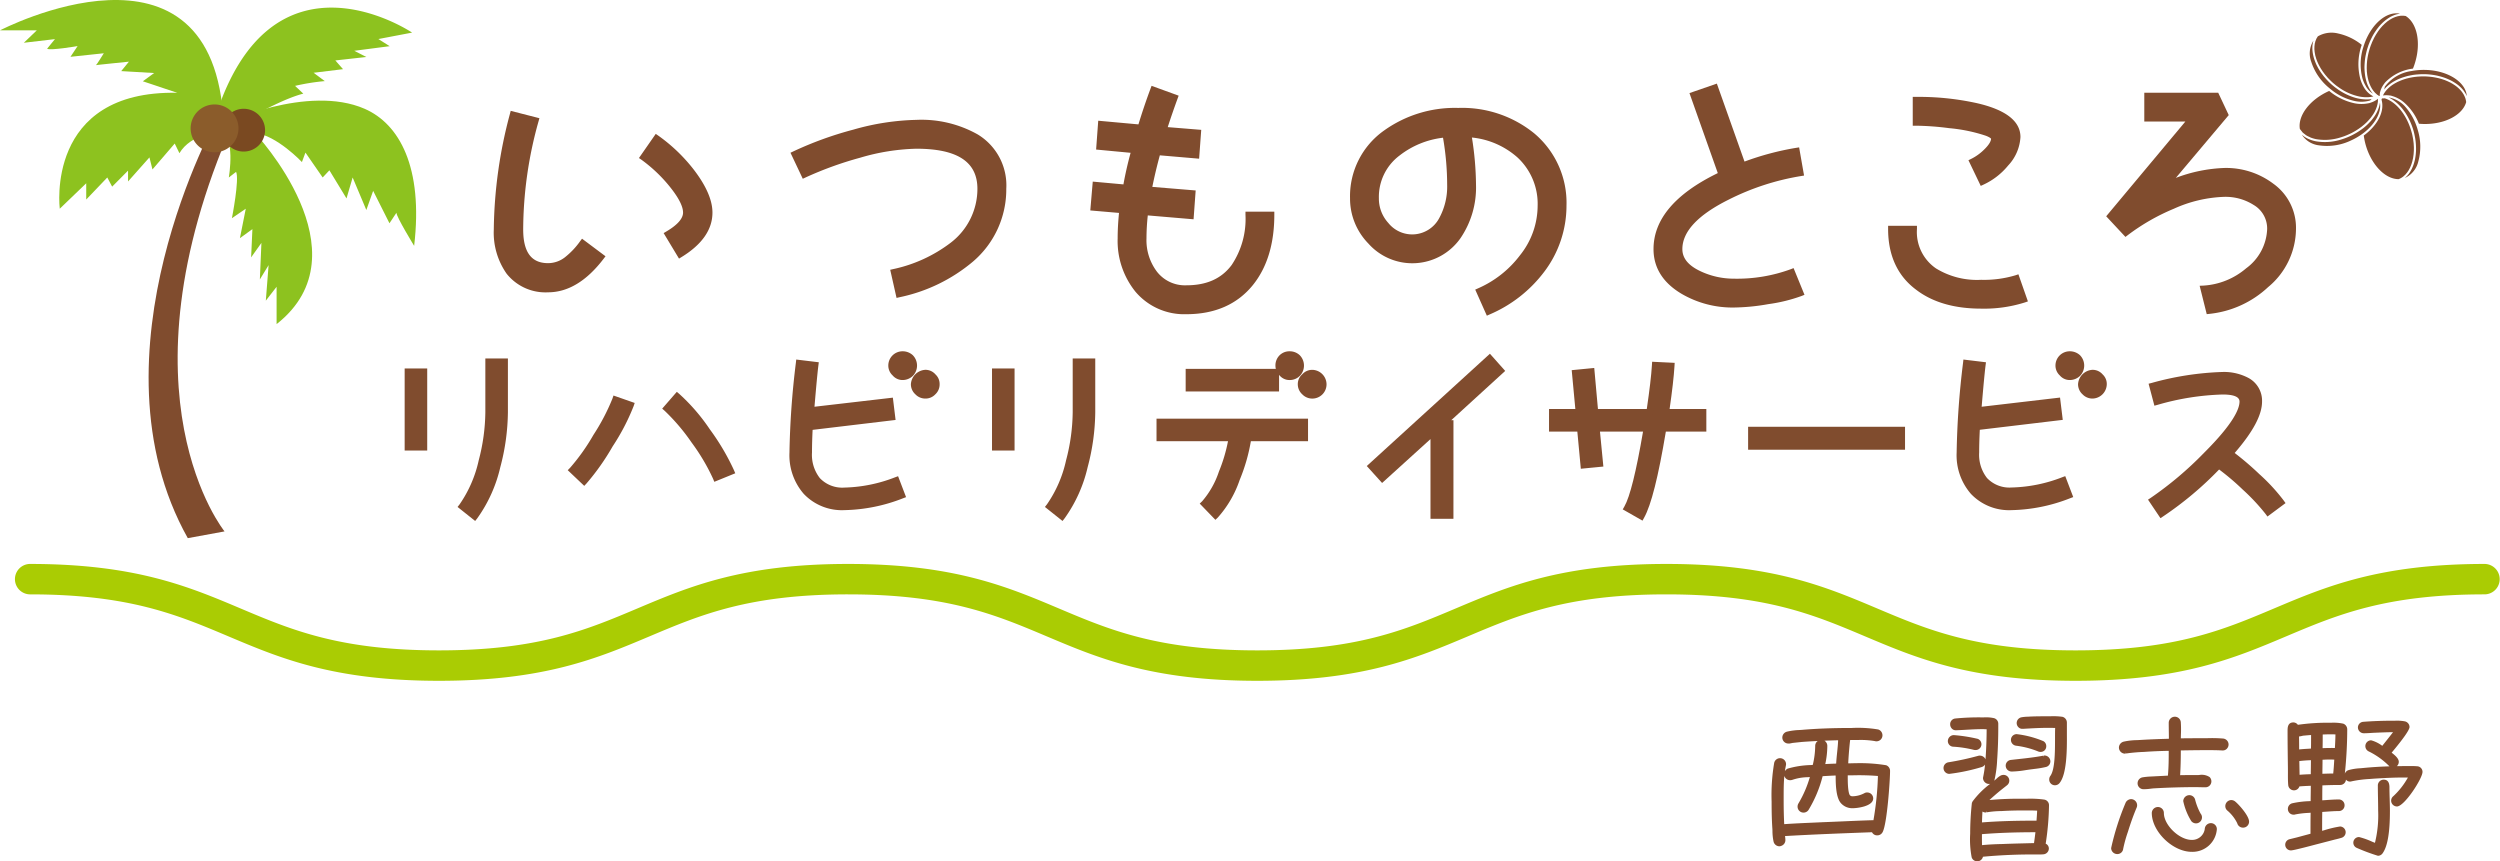 <svg xmlns="http://www.w3.org/2000/svg" width="366.799" height="126.372" viewBox="0 0 366.799 126.372"><g transform="translate(183.4 63.186)"><g transform="translate(-183.4 -63.186)"><g transform="translate(0 0)"><path d="M88.206,37.686q-3.614,4.75-7.795,4.75a6.817,6.817,0,0,1-5.725-2.558A10.01,10.01,0,0,1,72.9,33.667a67.185,67.185,0,0,1,2.355-16.849l3.329.853a59.431,59.431,0,0,0-2.274,16q0,5.4,4.1,5.4a4.518,4.518,0,0,0,2.923-1.1,11.554,11.554,0,0,0,2.152-2.314Zm15.874-6.5q0,3.492-4.3,6.131L97.99,34.357q2.679-1.584,2.68-3.167,0-1.664-2.4-4.506a22.054,22.054,0,0,0-3.9-3.613l1.948-2.8a24.106,24.106,0,0,1,4.994,4.75Q104.079,28.552,104.08,31.19Z" fill="#804c2e"/><path d="M80.411,42.888a7.275,7.275,0,0,1-6.081-2.732,10.49,10.49,0,0,1-1.881-6.489A67.95,67.95,0,0,1,74.818,16.7l.113-.436,4.212,1.079-.124.444a59.235,59.235,0,0,0-2.257,15.875c0,3.329,1.194,4.948,3.649,4.948a4.045,4.045,0,0,0,2.637-.994,11.212,11.212,0,0,0,2.077-2.237l.271-.358L88.841,37.6l-.276.363C86.077,41.23,83.334,42.888,80.411,42.888ZM75.58,17.368a66.593,66.593,0,0,0-2.228,16.3A9.621,9.621,0,0,0,75.046,39.6a6.337,6.337,0,0,0,5.365,2.38c2.52,0,4.925-1.417,7.155-4.213l-1.994-1.488A10.8,10.8,0,0,1,83.6,38.336a4.958,4.958,0,0,1-3.189,1.182c-2.077,0-4.552-1.015-4.552-5.851A59.987,59.987,0,0,1,78.026,18ZM99.624,37.943,97.368,34.2l.392-.232c1.631-.963,2.458-1.9,2.458-2.778,0-.994-.77-2.413-2.289-4.215a21.667,21.667,0,0,0-3.809-3.532l-.373-.258,2.465-3.543.37.256a24.649,24.649,0,0,1,5.089,4.838c1.9,2.431,2.86,4.6,2.86,6.454,0,2.485-1.52,4.677-4.519,6.516Zm-1.016-3.435,1.317,2.184c2.458-1.607,3.7-3.457,3.7-5.5,0-1.647-.9-3.63-2.665-5.892a24.119,24.119,0,0,0-4.527-4.4L95,22.962a23.842,23.842,0,0,1,3.611,3.423c1.69,2,2.508,3.575,2.508,4.805C101.121,32.344,100.3,33.432,98.608,34.508Z" fill="#804c2e"/><path d="M147.187,27.7a13.4,13.4,0,0,1-4.75,10.352,23.812,23.812,0,0,1-10.555,5.116l-.731-3.248A21.506,21.506,0,0,0,139.8,35.94a10.335,10.335,0,0,0,4.06-8.241q0-6.333-9.419-6.333a31.653,31.653,0,0,0-8.363,1.339A51.85,51.85,0,0,0,118,25.628l-1.421-3a51.069,51.069,0,0,1,8.729-3.167,35.576,35.576,0,0,1,9.134-1.421,16.3,16.3,0,0,1,8.769,2.071A8.265,8.265,0,0,1,147.187,27.7Z" fill="#804c2e"/><path d="M131.541,43.711l-.929-4.128.434-.1a21.162,21.162,0,0,0,8.468-3.891,9.942,9.942,0,0,0,3.892-7.89c0-3.958-2.933-5.882-8.967-5.882A31.361,31.361,0,0,0,126.2,23.14a51.77,51.77,0,0,0-8.011,2.9l-.406.188-1.805-3.817.407-.193a51.723,51.723,0,0,1,8.806-3.195,36.177,36.177,0,0,1,9.251-1.436,16.811,16.811,0,0,1,9.01,2.14,8.722,8.722,0,0,1,4.189,7.974,13.9,13.9,0,0,1-4.9,10.689,24.371,24.371,0,0,1-10.754,5.218Zm.148-3.459.532,2.368a23.188,23.188,0,0,0,9.916-4.906,13.024,13.024,0,0,0,4.6-10.015c0-3.3-1.231-5.656-3.763-7.207a15.94,15.94,0,0,0-8.533-2,35.319,35.319,0,0,0-9.016,1.4,51.257,51.257,0,0,0-8.245,2.948l1.037,2.192a52.7,52.7,0,0,1,7.742-2.763,32.2,32.2,0,0,1,8.482-1.356c6.55,0,9.87,2.283,9.87,6.785a10.811,10.811,0,0,1-4.222,8.589A21.759,21.759,0,0,1,131.689,40.252Z" fill="#804c2e"/><path d="M186.519,31.515q0,6.252-3.045,10.028-3.33,4.1-9.419,4.1a8.9,8.9,0,0,1-7.1-3.126,11.354,11.354,0,0,1-2.517-7.551,38.216,38.216,0,0,1,.244-4.141l-4.222-.366.284-3.329,4.466.406a52.735,52.735,0,0,1,1.258-5.521l-5.156-.487.244-3.329,5.805.528q.854-2.841,1.868-5.562L172.35,14.3q-.852,2.315-1.624,4.75l5.034.406-.243,3.329-5.684-.487q-.813,2.923-1.3,5.522l6.414.527-.243,3.33-6.7-.569a33.021,33.021,0,0,0-.244,3.857,8.063,8.063,0,0,0,1.584,5.115,5.662,5.662,0,0,0,4.709,2.233q4.668,0,7.023-3.166a12.52,12.52,0,0,0,2.112-7.633Z" fill="#804c2e"/><path d="M174.055,46.1a9.366,9.366,0,0,1-7.448-3.284,11.846,11.846,0,0,1-2.625-7.845c0-1.15.066-2.4.2-3.731l-4.214-.364.361-4.231,4.5.409c.265-1.485.619-3.04,1.053-4.635l-5.06-.478.31-4.229,5.9.537c.542-1.779,1.137-3.539,1.771-5.237l.156-.42,3.973,1.445-.156.426c-.5,1.364-.988,2.77-1.445,4.189l4.914.4-.31,4.232-5.765-.494c-.439,1.611-.807,3.164-1.1,4.631l6.359.523-.309,4.231-6.716-.57a31.886,31.886,0,0,0-.192,3.37A7.662,7.662,0,0,0,169.7,39.8a5.19,5.19,0,0,0,4.353,2.059c2.989,0,5.167-.977,6.661-2.985a12.141,12.141,0,0,0,2.022-7.363v-.451h4.232v.451c0,4.254-1.058,7.724-3.145,10.312C181.525,44.659,178.239,46.1,174.055,46.1ZM160.943,30.048l4.233.367-.05.459a38.072,38.072,0,0,0-.241,4.092,10.966,10.966,0,0,0,2.411,7.261,8.389,8.389,0,0,0,6.759,2.965c3.9,0,6.949-1.324,9.068-3.934a14.873,14.873,0,0,0,2.94-9.291h-2.427a12.718,12.718,0,0,1-2.2,7.45,8.658,8.658,0,0,1-7.386,3.349,6.119,6.119,0,0,1-5.065-2.407,8.533,8.533,0,0,1-1.679-5.393,33.9,33.9,0,0,1,.246-3.91l.052-.434,6.678.567.178-2.427L168,28.23l.093-.492c.327-1.743.767-3.614,1.308-5.56l.1-.361,5.6.48.178-2.425-5.153-.416.171-.541c.465-1.467.96-2.926,1.475-4.344l-2.279-.828c-.61,1.662-1.182,3.38-1.7,5.113l-.106.354-5.715-.52-.178,2.43,5.254.5-.146.521a52.834,52.834,0,0,0-1.248,5.474l-.07.412-4.43-.4Z" fill="#804c2e"/><path d="M229.382,30.175a15.545,15.545,0,0,1-3.166,9.419,19.16,19.16,0,0,1-7.836,6.131l-1.339-3a15.855,15.855,0,0,0,6.333-4.993,12.046,12.046,0,0,0,2.679-7.552,9.666,9.666,0,0,0-3.085-7.389,12.482,12.482,0,0,0-7.552-3.126,46.3,46.3,0,0,1,.69,7.47,12.7,12.7,0,0,1-2.192,7.552,8.178,8.178,0,0,1-12.828.731,8.956,8.956,0,0,1-2.559-6.334,11.315,11.315,0,0,1,4.832-9.581,17.344,17.344,0,0,1,10.6-3.207,16.283,16.283,0,0,1,10.84,3.613A12.819,12.819,0,0,1,229.382,30.175Zm-16.6-3.045a41.275,41.275,0,0,0-.691-7.429,13.371,13.371,0,0,0-7.023,2.761,8.075,8.075,0,0,0-3.207,6.617,5.776,5.776,0,0,0,1.5,3.938,4.936,4.936,0,0,0,8.16-.731A10.045,10.045,0,0,0,212.778,27.13Z" fill="#804c2e"/><path d="M218.15,46.318l-1.706-3.826.412-.184a15.468,15.468,0,0,0,6.156-4.852,11.662,11.662,0,0,0,2.59-7.281,9.272,9.272,0,0,0-2.942-7.059,11.853,11.853,0,0,0-6.7-2.94,45.837,45.837,0,0,1,.6,6.954,13.2,13.2,0,0,1-2.276,7.814,8.63,8.63,0,0,1-13.533.77,9.426,9.426,0,0,1-2.673-6.635,11.793,11.793,0,0,1,5.014-9.944,17.864,17.864,0,0,1,10.864-3.3,16.794,16.794,0,0,1,11.131,3.719,13.306,13.306,0,0,1,4.748,10.617,16.055,16.055,0,0,1-3.253,9.687,19.691,19.691,0,0,1-8.019,6.276Zm-.515-3.375.973,2.184a18.72,18.72,0,0,0,7.246-5.8,15.174,15.174,0,0,0,3.076-9.149,12.441,12.441,0,0,0-4.428-9.927,15.914,15.914,0,0,0-10.548-3.506,16.988,16.988,0,0,0-10.327,3.119,10.931,10.931,0,0,0-4.648,9.218,8.555,8.555,0,0,0,2.435,6.024,7.727,7.727,0,0,0,12.132-.682,12.322,12.322,0,0,0,2.109-7.291,46.1,46.1,0,0,0-.685-7.4l-.1-.579.584.056a12.97,12.97,0,0,1,7.816,3.245,10.138,10.138,0,0,1,3.23,7.719A12.541,12.541,0,0,1,223.73,38,16.28,16.28,0,0,1,217.635,42.943Zm-10.5-7.647a5.3,5.3,0,0,1-4.117-1.983,6.241,6.241,0,0,1-1.612-4.234,8.543,8.543,0,0,1,3.377-6.97,13.872,13.872,0,0,1,7.25-2.856l.423-.052.077.419a41.922,41.922,0,0,1,.7,7.51,10.533,10.533,0,0,1-1.32,5.384A5.305,5.305,0,0,1,207.134,35.3Zm4.585-15.09a12.761,12.761,0,0,0-6.368,2.605,7.586,7.586,0,0,0-3.043,6.268,5.3,5.3,0,0,0,1.389,3.639,4.486,4.486,0,0,0,7.436-.665,9.657,9.657,0,0,0,1.193-4.923A40.89,40.89,0,0,0,211.719,20.206Z" fill="#804c2e"/><path d="M264.167,43a22.741,22.741,0,0,1-4.791,1.178,29.991,29.991,0,0,1-4.993.487,14.3,14.3,0,0,1-7.43-1.949q-3.9-2.313-3.9-6.171,0-6.414,9.542-10.921l-4.142-11.692,3.167-1.1,4.06,11.449a40.729,40.729,0,0,1,7.916-2.152l.569,3.248a36.867,36.867,0,0,0-10.8,3.532q-6.984,3.492-6.983,7.632,0,2.314,3,3.695a11.88,11.88,0,0,0,4.994,1.1,23.23,23.23,0,0,0,8.525-1.421Z" fill="#804c2e"/><path d="M254.383,45.12a14.8,14.8,0,0,1-7.66-2.011c-2.734-1.623-4.119-3.83-4.119-6.56,0-4.361,3.172-8.112,9.431-11.152l-4.158-11.739,4.02-1.392,4.057,11.44a40.99,40.99,0,0,1,7.573-2.015l.44-.07.724,4.137-.453.073a36.59,36.59,0,0,0-10.667,3.489c-4.469,2.235-6.735,4.667-6.735,7.229,0,1.363.9,2.438,2.742,3.284a11.47,11.47,0,0,0,4.8,1.055,22.9,22.9,0,0,0,8.36-1.389l.415-.164,1.6,3.918-.419.17a23.325,23.325,0,0,1-4.891,1.2A30.611,30.611,0,0,1,254.383,45.12Zm-5.351-30.906,4.126,11.649-.368.174c-6.16,2.909-9.283,6.446-9.283,10.512,0,2.422,1.2,4.314,3.676,5.783a13.916,13.916,0,0,0,7.2,1.885,29.68,29.68,0,0,0,4.916-.48,24.871,24.871,0,0,0,4.274-.991l-.917-2.249a24.259,24.259,0,0,1-8.273,1.294,12.365,12.365,0,0,1-5.182-1.137c-2.168-.995-3.268-2.376-3.268-4.1,0-2.933,2.434-5.637,7.233-8.036a37.6,37.6,0,0,1,10.477-3.5l-.412-2.358a40.979,40.979,0,0,0-7.39,2.055l-.431.162-4.064-11.46Z" fill="#804c2e"/><path d="M296.962,43.938a19.256,19.256,0,0,1-6.292.893q-5.766,0-9.257-2.679-3.939-2.924-3.938-8.566H280.8a6.94,6.94,0,0,0,3,6.171A11.863,11.863,0,0,0,290.67,41.5a16.4,16.4,0,0,0,5.2-.69Zm-.975-23.831a6.177,6.177,0,0,1-1.7,3.9,9.731,9.731,0,0,1-3.451,2.68l-1.421-2.964A7.764,7.764,0,0,0,291.4,22.3a3.079,3.079,0,0,0,1.177-1.948q0-.447-1.055-.853a23.789,23.789,0,0,0-5.481-1.137A41.094,41.094,0,0,0,281.088,18V14.667a39.061,39.061,0,0,1,8.769.893Q295.988,16.94,295.987,20.107Z" fill="#804c2e"/><path d="M290.67,45.283c-3.929,0-7.136-.933-9.532-2.773-2.729-2.025-4.115-5.029-4.115-8.924v-.452h4.233v.452a6.461,6.461,0,0,0,2.8,5.8,11.487,11.487,0,0,0,6.61,1.669,16.032,16.032,0,0,0,5.051-.667l.423-.144,1.394,3.976-.427.149A19.8,19.8,0,0,1,290.67,45.283ZM277.933,34.037a9.481,9.481,0,0,0,3.749,7.752,14.436,14.436,0,0,0,8.988,2.591,19.726,19.726,0,0,0,5.714-.728l-.8-2.278a17.947,17.947,0,0,1-4.915.58,12.354,12.354,0,0,1-7.12-1.826,7.27,7.27,0,0,1-3.188-6.091Zm12.682-6.761-1.806-3.767.407-.2a7.361,7.361,0,0,0,1.872-1.34c.856-.826,1.037-1.338,1.038-1.621h0c-.006,0-.109-.18-.766-.432a23.519,23.519,0,0,0-5.371-1.111,40.867,40.867,0,0,0-4.9-.362h-.452V14.215h.452a39.706,39.706,0,0,1,8.871.9c4.3.968,6.48,2.646,6.48,4.987a6.634,6.634,0,0,1-1.811,4.188,10.217,10.217,0,0,1-3.612,2.8Zm-.608-3.358,1.037,2.163a9.546,9.546,0,0,0,2.894-2.368,5.777,5.777,0,0,0,1.6-3.606c0-1.861-1.944-3.243-5.778-4.106a38.252,38.252,0,0,0-8.219-.881v2.428a44.42,44.42,0,0,1,4.558.365,23.986,23.986,0,0,1,5.59,1.165c.574.221,1.342.594,1.342,1.273a3.429,3.429,0,0,1-1.315,2.273A8.678,8.678,0,0,1,290.007,23.918Z" fill="#804c2e"/><path d="M336.416,33.626a10.694,10.694,0,0,1-3.938,8.16,14.35,14.35,0,0,1-8.364,3.817l-.812-3.248a11.019,11.019,0,0,0,6.537-2.639q3.246-2.719,3.247-6.09a4.453,4.453,0,0,0-2.192-3.938,8.078,8.078,0,0,0-4.547-1.258,19.77,19.77,0,0,0-7.592,1.786,31.074,31.074,0,0,0-6.861,3.938l-2.274-2.436L321.6,17.387h-6.536V14.058H325.17l1.3,2.76L317.781,27.13a24.21,24.21,0,0,1,8.566-2.029,11,11,0,0,1,6.942,2.233A7.483,7.483,0,0,1,336.416,33.626Z" fill="#804c2e"/><path d="M323.771,46.092l-1.041-4.163.551-.025a10.629,10.629,0,0,0,6.273-2.538,7.478,7.478,0,0,0,3.081-5.74,4,4,0,0,0-1.986-3.559,7.677,7.677,0,0,0-4.3-1.186,19.423,19.423,0,0,0-7.416,1.751,30.716,30.716,0,0,0-6.763,3.881l-.325.248-2.825-3.027,11.613-13.9H314.61V13.606h10.846L327,16.888,319.237,26.1a22.187,22.187,0,0,1,7.11-1.455,11.5,11.5,0,0,1,7.219,2.327,7.944,7.944,0,0,1,3.3,6.65,11.175,11.175,0,0,1-4.087,8.5,14.856,14.856,0,0,1-8.62,3.929Zm.1-3.325.586,2.341a13.992,13.992,0,0,0,7.717-3.655,10.308,10.308,0,0,0,3.791-7.827,7,7,0,0,0-2.947-5.932,10.615,10.615,0,0,0-6.67-2.142,23.894,23.894,0,0,0-8.4,2l-1.669.662,9.658-11.463-1.054-2.24h-9.37v2.426h7.05L310.223,31.7l1.724,1.848a31.8,31.8,0,0,1,6.633-3.75c5.147-2.176,9.546-2.477,12.563-.488a4.9,4.9,0,0,1,2.395,4.315,8.337,8.337,0,0,1-3.409,6.436A11.639,11.639,0,0,1,323.87,42.767Z" fill="#804c2e"/><path d="M62.187,65.6H59.865V54.556h2.322Zm11.839-5.127a31.728,31.728,0,0,1-1.1,7.959,20.323,20.323,0,0,1-3.286,7.308L67.823,74.3a18.463,18.463,0,0,0,2.889-6.628,28.948,28.948,0,0,0,.992-7.194V53.083h2.322Z" fill="#804c2e"/><path d="M69.716,76.437,67.135,74.38l.3-.385a18.1,18.1,0,0,0,2.8-6.45,28.608,28.608,0,0,0,.975-7.07V52.59h3.31v7.885a32.365,32.365,0,0,1-1.12,8.083,20.914,20.914,0,0,1-3.376,7.489ZM68.5,74.207l1.044.832a21.014,21.014,0,0,0,2.9-6.733,31.374,31.374,0,0,0,1.088-7.831v-6.9H72.2v6.9a29.556,29.556,0,0,1-1.007,7.318A20.1,20.1,0,0,1,68.5,74.207ZM62.681,66.1h-3.31V54.062h3.31Zm-2.323-.988h1.335V55.05H60.358Z" fill="#804c2e"/><path d="M92.5,59.427a31.828,31.828,0,0,1-3.031,5.807A34.472,34.472,0,0,1,85.7,70.587L84,68.972a30.052,30.052,0,0,0,3.483-4.9,31.222,31.222,0,0,0,2.833-5.409Zm14.728,9.744-2.153.878a29.8,29.8,0,0,0-3.2-5.41,29.681,29.681,0,0,0-4.022-4.73l1.5-1.728a27.544,27.544,0,0,1,4.39,5.1A33.29,33.29,0,0,1,107.227,69.171Z" fill="#804c2e"/><path d="M85.72,71.286l-2.422-2.3.351-.358a29.811,29.811,0,0,0,3.415-4.812A30.862,30.862,0,0,0,89.851,58.5l.161-.469,3.111,1.09-.157.463a31.888,31.888,0,0,1-3.078,5.908,34.613,34.613,0,0,1-3.828,5.432ZM84.695,68.95l.978.929a39.006,39.006,0,0,0,3.373-4.9,35.991,35.991,0,0,0,2.817-5.249l-1.252-.439a35.839,35.839,0,0,1-2.705,5.042A34.835,34.835,0,0,1,84.695,68.95Zm20.11,1.741-.187-.454a29.609,29.609,0,0,0-3.148-5.313,29.355,29.355,0,0,0-3.945-4.645l-.368-.324L99.3,57.491l.372.312a28.073,28.073,0,0,1,4.476,5.191,33.884,33.884,0,0,1,3.535,5.984l.195.461ZM98.54,59.87a38.948,38.948,0,0,1,6.794,9.54l1.235-.5a35.424,35.424,0,0,0-3.229-5.341A29.5,29.5,0,0,0,99.4,58.879Z" fill="#804c2e"/><path d="M132.3,72.654a24.078,24.078,0,0,1-8.412,1.7,7.207,7.207,0,0,1-5.608-2.238,8.119,8.119,0,0,1-1.954-5.721,121.365,121.365,0,0,1,.935-13.085l2.322.283q-.2,1.559-.623,6.656l11.613-1.36.283,2.294L118.76,62.628q-.114,2.124-.113,3.767a5.969,5.969,0,0,0,1.274,4.079,5.034,5.034,0,0,0,3.965,1.557,22.233,22.233,0,0,0,7.591-1.529Zm1.757-19.033a1.6,1.6,0,0,1-1.615,1.643,1.423,1.423,0,0,1-1.1-.51,1.512,1.512,0,0,1-.51-1.133,1.6,1.6,0,0,1,1.615-1.586,1.7,1.7,0,0,1,1.161.453A1.6,1.6,0,0,1,134.055,53.621Zm3.313,2.747a1.645,1.645,0,0,1-1.614,1.615,1.7,1.7,0,0,1-1.615-1.615,1.76,1.76,0,0,1,1.615-1.614,1.7,1.7,0,0,1,1.614,1.614Z" fill="#804c2e"/><path d="M123.886,74.847a7.713,7.713,0,0,1-5.973-2.4,8.635,8.635,0,0,1-2.083-6.054,122.505,122.505,0,0,1,.938-13.141l.057-.5,3.309.4-.063.492c-.123.962-.314,2.99-.571,6.033L131,58.342l.4,3.273-12.173,1.454c-.06,1.234-.091,2.351-.091,3.326a5.527,5.527,0,0,0,1.151,3.752,4.525,4.525,0,0,0,3.6,1.39,21.831,21.831,0,0,0,7.421-1.5l.458-.168,1.172,3.072-.465.175A24.688,24.688,0,0,1,123.886,74.847ZM117.693,53.86a118.75,118.75,0,0,0-.875,12.535,7.678,7.678,0,0,0,1.824,5.387,6.677,6.677,0,0,0,5.244,2.078,23.269,23.269,0,0,0,7.773-1.5l-.471-1.233a22.33,22.33,0,0,1-7.3,1.4,5.527,5.527,0,0,1-4.334-1.723,6.464,6.464,0,0,1-1.4-4.407c0-1.1.038-2.377.114-3.793l.022-.415L130.3,60.752l-.162-1.315-11.725,1.372.05-.6c.244-2.929.434-5,.567-6.185Zm18.061,4.617a2,2,0,0,1-1.454-.627,1.978,1.978,0,0,1-.654-1.482,2.247,2.247,0,0,1,2.108-2.108,1.931,1.931,0,0,1,1.5.676,1.906,1.906,0,0,1,.607,1.432,1.974,1.974,0,0,1-.637,1.493A1.953,1.953,0,0,1,135.754,58.477Zm0-3.23a.933.933,0,0,0-.736.345l-.041.041a.933.933,0,0,0-.344.735,1.013,1.013,0,0,0,.355.774,1.034,1.034,0,0,0,.766.347.993.993,0,0,0,.773-.326,1.018,1.018,0,0,0,.348-.795.966.966,0,0,0-.327-.745A1,1,0,0,0,135.754,55.247Zm-3.314.511a1.9,1.9,0,0,1-1.474-.676,1.954,1.954,0,0,1-.634-1.461,2.089,2.089,0,0,1,2.108-2.08,2.191,2.191,0,0,1,1.489.578,2.17,2.17,0,0,1,.032,3A2.149,2.149,0,0,1,132.44,55.758Zm0-3.229a1.1,1.1,0,0,0-1.121,1.092,1.016,1.016,0,0,0,.355.774.968.968,0,0,0,.766.375,1.159,1.159,0,0,0,.822-.346,1.138,1.138,0,0,0,.3-.8,1.112,1.112,0,0,0-.32-.794A1.189,1.189,0,0,0,132.44,52.529Z" fill="#804c2e"/><path d="M148.363,65.6h-2.322V54.556h2.322ZM160.2,60.475a31.728,31.728,0,0,1-1.1,7.959,20.323,20.323,0,0,1-3.286,7.308L154,74.3a18.464,18.464,0,0,0,2.889-6.628,28.948,28.948,0,0,0,.992-7.194V53.083H160.2Z" fill="#804c2e"/><path d="M155.892,76.437l-2.581-2.057.3-.385a18.1,18.1,0,0,0,2.8-6.45,28.608,28.608,0,0,0,.975-7.07V52.59h3.31v7.885a32.365,32.365,0,0,1-1.12,8.083,20.914,20.914,0,0,1-3.376,7.489Zm-1.213-2.23,1.044.832a21.015,21.015,0,0,0,2.9-6.733,31.371,31.371,0,0,0,1.087-7.831v-6.9h-1.335v6.9a29.556,29.556,0,0,1-1.007,7.318A20.1,20.1,0,0,1,154.679,74.207ZM148.857,66.1h-3.31V54.062h3.31Zm-2.323-.988h1.335V55.05h-1.335Z" fill="#804c2e"/><path d="M191.42,64.242h-8.327a24.416,24.416,0,0,1-1.671,6.005,15.684,15.684,0,0,1-3.087,5.325L176.72,73.9a13.158,13.158,0,0,0,2.578-4.532,21.779,21.779,0,0,0,1.444-5.127H170.178V61.92H191.42Zm-4.248-7.307H174.454V54.612h12.718Zm3.653-3.314a1.63,1.63,0,0,1-.454,1.161,1.579,1.579,0,0,1-1.161.482,1.422,1.422,0,0,1-1.1-.51,1.549,1.549,0,0,1-.481-1.133,1.6,1.6,0,0,1,.453-1.133,1.541,1.541,0,0,1,1.132-.453,1.638,1.638,0,0,1,1.161.453A1.6,1.6,0,0,1,190.825,53.621Zm3.314,2.747A1.582,1.582,0,0,1,191.42,57.5a1.507,1.507,0,0,1-.51-1.133,1.424,1.424,0,0,1,.51-1.1,1.453,1.453,0,0,1,1.133-.51,1.645,1.645,0,0,1,1.586,1.614Z" fill="#804c2e"/><path d="M178.322,76.269l-2.3-2.382.359-.343a12.809,12.809,0,0,0,2.459-4.356,23.322,23.322,0,0,0,1.332-4.452H169.684v-3.31h22.23v3.31h-8.388a26.34,26.34,0,0,1-1.645,5.692,15.939,15.939,0,0,1-3.2,5.5ZM177.4,73.9l.928.961a17.211,17.211,0,0,0,2.631-4.795,24.048,24.048,0,0,0,1.639-5.876l.05-.438h8.274V62.414H170.671v1.335H181.3l-.067.553a22.329,22.329,0,0,1-1.475,5.247A15.33,15.33,0,0,1,177.4,73.9Zm15.149-15.42a2.031,2.031,0,0,1-1.483-.628,1.976,1.976,0,0,1-.654-1.481,1.9,1.9,0,0,1,.655-1.454,1.954,1.954,0,0,1,1.482-.654,2.137,2.137,0,0,1,2.08,2.108,2.089,2.089,0,0,1-2.08,2.109Zm0-3.23a.96.96,0,0,0-.764.345l-.041.041a.928.928,0,0,0-.344.735,1.015,1.015,0,0,0,.354.774,1.082,1.082,0,0,0,1.579.01,1.043,1.043,0,0,0,.308-.784,1.006,1.006,0,0,0-.309-.755A1.027,1.027,0,0,0,192.553,55.247Zm-4.887,2.182H173.961v-3.31h13.228a2.136,2.136,0,0,1-.058-.5,2.087,2.087,0,0,1,.587-1.471,2.029,2.029,0,0,1,1.492-.609,2.123,2.123,0,0,1,1.5.588,2.169,2.169,0,0,1,.021,2.992,2.074,2.074,0,0,1-1.521.637,1.9,1.9,0,0,1-1.473-.676c-.025-.025-.048-.05-.071-.075Zm-12.718-.988h11.73V55.106h-11.73Zm14.262-3.912a1.055,1.055,0,0,0-.783.308,1.105,1.105,0,0,0-.308.784,1.05,1.05,0,0,0,.336.783.952.952,0,0,0,.755.366,1.083,1.083,0,0,0,.812-.336,1.142,1.142,0,0,0,.309-.813,1.111,1.111,0,0,0-.319-.794A1.135,1.135,0,0,0,189.21,52.529Z" fill="#804c2e"/><path d="M220.146,54.386l-8.5,7.76h1.105V75.628h-2.379V63.307l-7.562,6.855-1.586-1.756,17.333-15.8Z" fill="#804c2e"/><path d="M213.247,76.122H209.88v-11.7l-7.1,6.439-2.247-2.488L218.6,51.9l2.242,2.522-7.917,7.231h.326Zm-2.379-.987h1.391V62.64h-1.391Zm-8.947-6.695.926,1.024,8.468-7.682,8.138-7.432-.931-1.047Z" fill="#804c2e"/><path d="M249.862,62.826H244q-1.671,10.14-3.2,12.887l-2.038-1.161q1.3-2.267,2.888-11.726H234.2l.51,5.183-2.323.227-.509-5.41H227.77V60.5h3.908l-.537-5.75,2.322-.227L234,60.5h8.044q.68-4.56.821-6.911l2.322.113q-.141,2.352-.792,6.8h5.466Z" fill="#804c2e"/><path d="M240.987,76.389l-2.9-1.653.246-.43c.809-1.408,1.728-5.1,2.733-10.986h-6.32l.5,5.133-3.308.322-.513-5.455h-4.152V60.01h3.86l-.533-5.7,3.307-.322.542,6.022h7.167c.412-2.807.666-4.974.754-6.447l.03-.487,3.308.161-.03.5c-.089,1.475-.329,3.584-.715,6.274h5.39v3.31h-5.939c-1.108,6.639-2.152,10.774-3.187,12.633Zm-1.572-2.032,1.177.671c.923-1.989,1.9-6.114,2.92-12.282l.068-.414h5.788V61h-5.544l.083-.566c.386-2.633.639-4.734.754-6.257l-1.335-.065c-.118,1.554-.384,3.726-.793,6.467L242.47,61h-8.92l-.534-5.931-1.338.13.542,5.8h-3.956v1.334h4.063l.5,5.364,1.339-.13-.515-5.234h8.577l-.1.576C241.147,68.8,240.255,72.557,239.415,74.357Z" fill="#804c2e"/><path d="M279.012,65.489H256.977V63.11h22.035Z" fill="#804c2e"/><path d="M279.506,65.983H256.483V62.616h23.023ZM257.471,65h21.047V63.6H257.471Z" fill="#804c2e"/><path d="M303.545,72.654a24.073,24.073,0,0,1-8.411,1.7,7.208,7.208,0,0,1-5.609-2.238,8.123,8.123,0,0,1-1.953-5.721,121.316,121.316,0,0,1,.934-13.085l2.322.283q-.2,1.559-.622,6.656l11.612-1.36.283,2.294-12.094,1.445q-.114,2.124-.113,3.767a5.969,5.969,0,0,0,1.274,4.079,5.036,5.036,0,0,0,3.966,1.557,22.227,22.227,0,0,0,7.59-1.529ZM305.3,53.621a1.6,1.6,0,0,1-1.614,1.643,1.426,1.426,0,0,1-1.105-.51,1.511,1.511,0,0,1-.509-1.133,1.6,1.6,0,0,1,1.614-1.586,1.7,1.7,0,0,1,1.161.453A1.6,1.6,0,0,1,305.3,53.621Zm3.314,2.747A1.645,1.645,0,0,1,307,57.983a1.7,1.7,0,0,1-1.614-1.615A1.758,1.758,0,0,1,307,54.754a1.7,1.7,0,0,1,1.614,1.614Z" fill="#804c2e"/><path d="M295.134,74.847a7.715,7.715,0,0,1-5.974-2.4,8.633,8.633,0,0,1-2.082-6.054,122.11,122.11,0,0,1,.938-13.141l.056-.5,3.309.4-.063.492c-.124.973-.315,3-.57,6.033l11.5-1.346.4,3.273-12.172,1.454c-.061,1.23-.092,2.347-.092,3.326a5.523,5.523,0,0,0,1.151,3.752,4.528,4.528,0,0,0,3.6,1.39,21.821,21.821,0,0,0,7.42-1.5l.458-.168,1.172,3.072-.465.175A24.683,24.683,0,0,1,295.134,74.847ZM288.941,53.86a118.687,118.687,0,0,0-.876,12.535,7.683,7.683,0,0,0,1.824,5.387,6.68,6.68,0,0,0,5.245,2.078,23.268,23.268,0,0,0,7.772-1.5l-.47-1.233a22.335,22.335,0,0,1-7.3,1.4A5.528,5.528,0,0,1,290.8,70.8a6.466,6.466,0,0,1-1.4-4.407c0-1.1.038-2.381.114-3.794l.022-.414,12.014-1.435-.162-1.315-11.724,1.372.05-.6c.243-2.923.433-5,.566-6.185ZM307,58.477a2,2,0,0,1-1.455-.627,1.982,1.982,0,0,1-.653-1.482A2.245,2.245,0,0,1,307,54.26a1.933,1.933,0,0,1,1.5.676,1.909,1.909,0,0,1,.606,1.432A2.14,2.14,0,0,1,307,58.477Zm0-3.23a.933.933,0,0,0-.736.345l-.041.041a.93.93,0,0,0-.343.735,1.012,1.012,0,0,0,.354.774,1.034,1.034,0,0,0,.766.347.99.99,0,0,0,.773-.326,1.016,1.016,0,0,0,.347-.795.965.965,0,0,0-.326-.745A1,1,0,0,0,307,55.247Zm-3.314.511a1.908,1.908,0,0,1-1.474-.676,1.958,1.958,0,0,1-.634-1.461,2.091,2.091,0,0,1,2.108-2.08,2.189,2.189,0,0,1,1.489.578,2.17,2.17,0,0,1,.032,3A2.149,2.149,0,0,1,303.687,55.758Zm0-3.229a1.1,1.1,0,0,0-1.12,1.092,1.012,1.012,0,0,0,.354.774.969.969,0,0,0,.766.375,1.156,1.156,0,0,0,.822-.346,1.137,1.137,0,0,0,.3-.8,1.112,1.112,0,0,0-.318-.794A1.192,1.192,0,0,0,303.687,52.529Z" fill="#804c2e"/><path d="M334.65,73.7l-1.869,1.388a29.963,29.963,0,0,0-3.4-3.625,34.259,34.259,0,0,0-3.853-3.229,50.212,50.212,0,0,1-8.412,7.109l-1.274-1.9a51.59,51.59,0,0,0,7.873-6.655q5.354-5.325,5.354-7.875,0-1.529-2.974-1.529a38.1,38.1,0,0,0-9.658,1.529l-.6-2.266A42.79,42.79,0,0,1,326.1,55.066a7.13,7.13,0,0,1,3.568.821,3.3,3.3,0,0,1,1.729,3.03q0,2.833-4.25,7.619a40.06,40.06,0,0,1,3.995,3.371A27.122,27.122,0,0,1,334.65,73.7Z" fill="#804c2e"/><path d="M316.98,76.024l-1.824-2.716.417-.273a51.38,51.38,0,0,0,7.8-6.593c4.3-4.282,5.209-6.455,5.209-7.525,0-.687-.835-1.035-2.481-1.035a37.784,37.784,0,0,0-9.529,1.512l-.479.13L315.24,56.3l.482-.124a43.476,43.476,0,0,1,10.374-1.6,7.652,7.652,0,0,1,3.813.885,3.789,3.789,0,0,1,1.978,3.46c0,1.95-1.315,4.42-4.017,7.541a42.768,42.768,0,0,1,3.608,3.09,27.679,27.679,0,0,1,3.573,3.866l.284.395-2.655,1.972-.295-.4a29.751,29.751,0,0,0-3.34-3.56,36.017,36.017,0,0,0-3.458-2.942,50.335,50.335,0,0,1-8.2,6.876Zm-.45-2.441.725,1.08a51,51,0,0,0,7.922-6.772l.292-.3.343.239a34.8,34.8,0,0,1,3.91,3.275,33.991,33.991,0,0,1,3.153,3.3l1.083-.805a29.5,29.5,0,0,0-3.155-3.332,39.744,39.744,0,0,0-3.948-3.332l-.442-.32.362-.408c2.737-3.083,4.125-5.536,4.125-7.292a2.818,2.818,0,0,0-1.486-2.6,6.68,6.68,0,0,0-3.318-.753,41.4,41.4,0,0,0-9.648,1.449l.342,1.305a37.849,37.849,0,0,1,9.306-1.419c2.3,0,3.468.681,3.468,2.023,0,1.854-1.8,4.544-5.5,8.225A54.062,54.062,0,0,1,316.53,73.583Z" fill="#804c2e"/><path d="M32.945,77.968S16.7,57.979,34.134,18.139l-2.226-.915S12.439,51.951,27.552,78.957Z" fill="#804c2e"/><path d="M31.455,17.624C39.685-9.26,60.462,4.784,60.462,4.784l-4.946.944,1.658,1.049-5.2.677,1.78.907L49.2,8.868l1.129,1.281-4.318.527L47.654,11.9a31.759,31.759,0,0,0-4.365.7L44.5,13.739c-4.858,1.244-13.787,7.124-13.787,7.124Z" fill="#8dc21f"/><path d="M32.81,18.134s12.323-5.812,20.684-2.175c5.1,2.221,8.625,8.579,7.27,20.112,0,0-2.6-4.238-2.6-4.856l-1.021,1.542L54.749,28l-1,2.812-2.009-4.771-.9,3.073-2.511-4.127-.987,1.054-2.528-3.653-.517,1.389s-3.676-3.912-6.915-4.289c0,0,16.571,17.56,3.2,28.067V42.078L39,44.116l.409-5.217-1.283,2.1.23-5.364-1.51,2.125.187-4.142L35.2,34.941l.861-4.318-2.035,1.391s1.131-5.742.612-6.8l-1.068.828s1.1-6.346-1.413-6.75c0,0-4.172.358-5.831,3.184l-.691-1.417-3.267,3.8-.443-1.766-3.139,3.532V25.035l-2.332,2.35-.712-1.346-3.091,3.237V26.89L8.768,30.623S6.565,13.236,26,13.613l-5.045-1.688,1.663-1.21-4.832-.282,1.129-1.386s-4.892.494-4.834.514,1.149-1.746,1.149-1.746l-4.89.518L11.386,6.76s-4.078.7-4.473.385L8.062,5.74,3.5,6.274l1.9-1.822H0S31.48-11.922,32.81,18.134Z" fill="#8dc21f"/><path d="M38.094,17.008a3.139,3.139,0,1,1-4.433-.251A3.14,3.14,0,0,1,38.094,17.008Z" fill="#7a4921"/><path d="M34.369,20.824a3.509,3.509,0,1,1-.9-4.88A3.507,3.507,0,0,1,34.369,20.824Z" fill="#8b5c2b"/><path d="M350.7,14.342a4.3,4.3,0,0,1,2.051,1.155,8.631,8.631,0,0,1,1.989,3.6,8.277,8.277,0,0,1,.074,4.592,3.54,3.54,0,0,1-1.967,2.42c.018-.013.028-.035.047-.048a3.533,3.533,0,0,0,.46-.477.206.206,0,0,1,.021-.021,4.524,4.524,0,0,0,.385-.6l.059-.108a5.89,5.89,0,0,0,.286-.676c.015-.043.028-.09.044-.136a6.786,6.786,0,0,0,.2-.768c0-.028.006-.053.011-.08a7.018,7.018,0,0,0,.1-.811,1.022,1.022,0,0,1,.01-.11,8.5,8.5,0,0,0,0-.874c0-.06-.005-.118-.009-.177a8.639,8.639,0,0,0-.1-.9c-.007-.053-.018-.1-.028-.154-.057-.321-.126-.643-.216-.968-.049-.168-.1-.331-.156-.49-.017-.057-.041-.11-.059-.166-.037-.1-.074-.207-.117-.309-.022-.062-.049-.122-.076-.184-.038-.092-.077-.185-.115-.274-.031-.064-.064-.124-.091-.188-.045-.085-.082-.166-.125-.249-.036-.065-.068-.126-.1-.187-.045-.079-.087-.156-.132-.23s-.076-.124-.113-.184-.088-.146-.135-.216-.079-.114-.121-.171-.1-.137-.147-.2-.086-.107-.126-.162-.1-.126-.152-.186l-.134-.152c-.053-.059-.106-.118-.16-.174s-.094-.092-.139-.14-.109-.106-.168-.156-.1-.086-.142-.127-.116-.1-.174-.141-.1-.077-.146-.113-.117-.088-.178-.127l-.15-.1c-.061-.039-.123-.074-.183-.11s-.1-.057-.158-.083-.1-.053-.152-.078C350.536,14.316,350.616,14.326,350.7,14.342Zm-1.224.142h-.016l-.047.14c.509,1.687-.562,3.766-2.6,5.258a9.9,9.9,0,0,0,.283,1.39c.743,2.605,2.456,4.6,4.265,4.957a2.863,2.863,0,0,0,.584.055c.058-.026.113-.055.172-.083s.114-.053.168-.085.11-.074.171-.112.1-.07.152-.111.1-.092.155-.138.1-.084.142-.129.092-.107.134-.162a1.781,1.781,0,0,0,.132-.154c.042-.054.079-.118.123-.177s.079-.115.114-.177.071-.134.107-.2.07-.123.1-.191.062-.15.094-.227.057-.13.081-.2.053-.166.078-.25.044-.134.064-.206c.024-.092.042-.186.062-.277.017-.07.035-.138.049-.208.018-.1.03-.2.045-.31.008-.068.024-.131.029-.2.014-.114.018-.229.026-.344,0-.065.012-.125.013-.188.006-.123.006-.251.006-.378,0-.058,0-.113,0-.17-.006-.146-.015-.292-.025-.44,0-.043,0-.084-.009-.126-.013-.164-.038-.334-.06-.5,0-.027,0-.05-.01-.076-.024-.163-.059-.33-.093-.5-.006-.028-.009-.058-.016-.089-.04-.2-.09-.392-.151-.588-.689-2.441-2.237-4.343-3.921-4.867a3.2,3.2,0,0,1-.4.018Zm-.286.576c0,.02-.013.043-.017.065a4.035,4.035,0,0,1-.137.611c-.007.025-.019.048-.025.072a4.72,4.72,0,0,1-.242.587c-.016.027-.025.054-.039.081a5.612,5.612,0,0,1-.357.6c-.026.04-.055.08-.081.118-.14.195-.29.389-.451.575-.029.029-.057.06-.086.089q-.246.273-.529.534a.6.6,0,0,0-.05.045c-.14.126-.286.248-.435.365-.051.041-.109.08-.164.119a.238.238,0,0,1-.044.031c-.033.027-.068.055-.107.082l-.023.013c-.22.159-.455.314-.7.456-.046.029-.091.052-.136.076-.26.148-.525.289-.806.415a10.032,10.032,0,0,1-1.28.48,7.848,7.848,0,0,1-3.717.253h0a5.372,5.372,0,0,1-.532-.137c-.05-.015-.094-.032-.144-.049-.125-.045-.252-.092-.367-.144-.044-.017-.083-.036-.124-.054a3.637,3.637,0,0,1-.429-.243c-.018-.01-.039-.026-.059-.036a3.764,3.764,0,0,1-.323-.251.585.585,0,0,0-.052-.037,3.447,3.447,0,0,0,2.417,1.536,8.153,8.153,0,0,0,4.8-.709,9.428,9.428,0,0,0,1.519-.868l.149-.107.149-.109C348.468,18.221,349.421,16.512,349.187,15.06Zm-.332.031c.01-.065.022-.13.029-.2s0-.12,0-.179.007-.133.007-.2a.062.062,0,0,1,0-.019,3.21,3.21,0,0,1-.983.539c-.1.033-.189.068-.292.1-.067.015-.142.025-.218.039a5.123,5.123,0,0,1-1.989-.027,8.682,8.682,0,0,1-3.675-1.8c-.02.009-.045.016-.067.028-2.775,1.258-4.546,3.582-4.237,5.535a2.849,2.849,0,0,0,.248.319,1.9,1.9,0,0,0,.153.2,2.966,2.966,0,0,0,.342.273,2.059,2.059,0,0,0,.2.159,3.5,3.5,0,0,0,.462.233c.07.031.134.073.205.1a4.815,4.815,0,0,0,.781.224,7.551,7.551,0,0,0,3.571-.25,8.953,8.953,0,0,0,1.23-.462c.174-.076.347-.16.512-.249l.1-.056c.129-.07.257-.143.381-.215.024-.015.045-.031.067-.045.134-.081.263-.162.39-.25.03-.019.057-.043.091-.065.084-.058.169-.121.251-.183l.087-.064c.024-.016.048-.039.073-.057.008-.006.014-.015.021-.019.049-.039.092-.077.139-.115s.114-.09.165-.136.069-.064.1-.093c.093-.083.185-.168.268-.251.035-.036.067-.072.106-.109.077-.084.159-.164.228-.247.035-.04.069-.083.106-.125.065-.078.132-.16.194-.239.039-.047.067-.1.1-.143.058-.077.112-.152.162-.232a1.8,1.8,0,0,0,.1-.155c.043-.074.089-.148.129-.224.03-.054.059-.113.084-.17s.07-.143.1-.212.047-.124.069-.182.053-.137.076-.2.032-.125.049-.188.037-.131.052-.2S348.847,15.153,348.855,15.091Zm-.937-.555a4.917,4.917,0,0,1-.521.048c-.049,0-.1,0-.144,0-.138,0-.278,0-.424-.013l-.163-.012c-.189-.02-.378-.046-.576-.084h0c-.17-.033-.337-.073-.51-.12a8.878,8.878,0,0,1-2.8-1.407c-.05-.039-.106-.075-.161-.116l-.144-.117c-.111-.088-.219-.175-.327-.268-.154-.133-.3-.27-.444-.408-.042-.043-.085-.09-.131-.135-.093-.1-.184-.193-.275-.29-.046-.052-.093-.109-.14-.161-.082-.1-.161-.188-.237-.282-.045-.057-.088-.113-.132-.172-.072-.093-.142-.19-.213-.289l-.112-.167c-.072-.1-.136-.208-.2-.312-.032-.05-.059-.1-.091-.147-.078-.139-.154-.279-.223-.419-.008-.015-.018-.03-.026-.046-.079-.156-.148-.313-.21-.471-.018-.042-.03-.084-.048-.126-.046-.113-.084-.226-.121-.339-.02-.055-.035-.11-.054-.166-.028-.1-.057-.2-.077-.3a1.55,1.55,0,0,1-.038-.174,2.738,2.738,0,0,1-.052-.283,1.547,1.547,0,0,1-.024-.174c-.011-.1-.022-.192-.027-.286,0-.054-.005-.1-.006-.156,0-.112,0-.222.006-.332,0-.03,0-.064.005-.1a3.242,3.242,0,0,1,.061-.407c0-.038.017-.074.023-.111.02-.078.035-.158.061-.232a3.522,3.522,0,0,0-.321,3.1,8.241,8.241,0,0,0,2.576,3.8c.039.035.079.067.118.1s.093.076.141.112.1.081.143.116a8.3,8.3,0,0,0,3.4,1.631,4.52,4.52,0,0,0,2.266-.08c.077-.081.156-.155.233-.226C347.953,14.529,347.935,14.534,347.918,14.536ZM346.8,12.757c-.038-.07-.08-.136-.117-.209s-.057-.125-.085-.186a5.53,5.53,0,0,1-.294-.772,8.582,8.582,0,0,1,.128-4.771c.026-.079.055-.156.08-.237a8.314,8.314,0,0,0-3.44-1.663,3.977,3.977,0,0,0-3,.416,1.861,1.861,0,0,0-.1.163c-.031.054-.069.107-.1.165s-.05.119-.075.179-.052.12-.075.184-.032.122-.047.184-.039.134-.052.2-.014.125-.023.188-.021.146-.026.221,0,.128-.006.192,0,.155,0,.234.015.132.02.2a2.175,2.175,0,0,0,.027.243c.008.068.023.139.037.207.018.083.028.165.045.248s.043.141.064.213.043.164.068.247.056.148.082.222.061.163.094.242.072.158.108.236.07.158.11.232.09.168.137.252.076.141.116.215c.057.093.121.184.181.278.042.061.076.122.119.184.072.1.148.2.219.3.041.048.076.1.116.153.089.111.183.22.28.329.032.038.062.078.094.115.112.122.228.242.349.362.023.021.041.044.065.066q.213.213.446.415c.157.135.318.265.476.389.06.041.115.079.172.12s.112.083.169.121a8.112,8.112,0,0,0,2.982,1.324c.149.031.295.053.44.071.044.006.09.006.13.01.1.012.2.02.3.024.06,0,.117,0,.178,0s.154,0,.231,0,.127-.01.193-.017.132-.009.2-.018.129-.024.194-.037.118-.02.178-.035a.123.123,0,0,0,.034-.011A3.431,3.431,0,0,1,346.8,12.757ZM352.1,2.006c-1.964-.394-4.189,1.549-5.21,4.468-.018.054-.033.108-.052.161s-.037.11-.055.165c-.01.037-.025.073-.035.11a8.256,8.256,0,0,0-.129,4.592,5,5,0,0,0,.4.967c.041.07.078.141.116.208s.087.153.137.218a3.048,3.048,0,0,0,.873.847c-.014-.018-.025-.04-.041-.057a4.485,4.485,0,0,1-.369-.5c-.014-.02-.023-.047-.039-.072V13.1c-.051-.086-.1-.171-.148-.264-.035-.069-.065-.145-.1-.215a.349.349,0,0,1-.034-.077c-.012-.028-.028-.055-.04-.086a5.318,5.318,0,0,1-.216-.66c-.01-.045-.026-.093-.037-.138a7.305,7.305,0,0,1-.134-.719c-.007-.039-.009-.079-.014-.118q-.045-.37-.055-.759a.4.4,0,0,0-.005-.061c0-.269.012-.545.035-.824,0-.052.009-.1.012-.157.023-.273.065-.552.115-.829.009-.05.023-.1.032-.15.053-.258.111-.518.188-.779.008-.036.019-.07.029-.1s.011-.046.018-.07c.018-.056.037-.109.059-.164.037-.114.07-.225.109-.336.023-.062.048-.12.072-.182.048-.121.1-.244.145-.364.031-.068.066-.136.094-.2.053-.109.1-.215.156-.32.034-.07.069-.133.1-.2.055-.1.113-.2.169-.3.037-.06.073-.121.112-.182.064-.1.129-.2.2-.3.035-.049.07-.1.1-.151.092-.128.185-.25.282-.369.009-.016.026-.033.034-.048.113-.135.228-.264.343-.386.03-.036.065-.065.1-.1.084-.086.166-.167.253-.244.044-.04.087-.079.131-.117.078-.067.154-.133.236-.195.05-.037.1-.073.146-.107.079-.058.157-.112.236-.166l.146-.093c.086-.049.171-.1.253-.14.047-.022.092-.048.138-.068.1-.05.209-.094.313-.135l.08-.033a3.236,3.236,0,0,1,.4-.116c.035-.01.075-.012.107-.021.082-.015.163-.032.24-.043Zm5.383,8.429a9.62,9.62,0,0,0-1.717-.179,9.73,9.73,0,0,0-1.5.093c-.059.011-.119.015-.181.026s-.131.025-.195.037a5.913,5.913,0,0,0-3.99,2.306,2.812,2.812,0,0,1-.107.425c.055-.069.116-.131.178-.2.016-.022.038-.046.058-.07a4.843,4.843,0,0,1,.488-.44l.1-.08a5.42,5.42,0,0,1,.575-.384,1.094,1.094,0,0,1,.107-.06,6.952,6.952,0,0,1,.68-.34.109.109,0,0,0,.027-.011c.238-.1.488-.186.741-.266.041-.01.077-.025.117-.035.219-.067.446-.123.679-.171.035-.009.068-.013.1-.019s.07-.018.1-.022.035,0,.052-.008c.052-.009.1-.02.149-.029.223-.036.449-.063.68-.085.046,0,.091,0,.133-.008.3-.023.6-.036.911-.032a9.874,9.874,0,0,1,1.767.185c.253.05.491.114.727.179l.127.038c.228.069.443.143.651.225l.115.048c.208.088.413.179.609.281l.01.007c.194.1.375.216.553.33.031.022.063.041.1.063.166.116.325.237.473.361.022.023.048.044.07.068a4.144,4.144,0,0,1,.4.4c.007.008.015.013.022.022a3.7,3.7,0,0,1,.325.435c.022.03.042.059.06.089a3.244,3.244,0,0,1,.233.449.177.177,0,0,1,.017.03C361.809,12.421,360.018,10.94,357.482,10.435Zm-4.526-8.089c-.056-.009-.106-.012-.163-.019s-.144-.02-.219-.023c-.054,0-.109,0-.165.005-.075,0-.15,0-.229.01-.054,0-.109.018-.164.027-.077.013-.153.022-.228.041-.054.014-.109.034-.163.049-.075.025-.154.045-.229.072-.056.023-.106.048-.16.069-.075.034-.154.068-.231.105-.052.025-.1.059-.151.085-.075.046-.157.086-.234.135-.049.031-.094.066-.141.1-.082.054-.156.1-.235.165-.045.036-.089.076-.134.115-.077.065-.156.126-.231.2-.044.039-.084.084-.126.126-.077.074-.152.147-.228.225l-.121.139c-.07.083-.143.165-.212.251-.042.049-.077.1-.116.153-.068.091-.137.179-.2.275-.037.053-.072.111-.106.166-.067.1-.131.194-.193.3-.035.058-.067.122-.105.184-.056.1-.114.2-.169.309-.037.07-.069.145-.1.218-.052.1-.1.2-.147.3s-.072.185-.109.277-.077.181-.112.275c-.059.163-.114.332-.168.5-.006.026-.015.049-.022.075s-.02.066-.028.1c-.015.062-.034.12-.049.18a9.613,9.613,0,0,0-.251,1.274.648.648,0,0,1-.012.073c-.013.146-.027.293-.037.436,0,.031-.006.065-.006.092-.009.15-.012.3-.012.439,0,.027,0,.051-.005.076,0,.133.008.263.015.392,0,.037,0,.074,0,.112.009.117.022.235.037.348,0,.045.005.093.013.139.012.106.034.213.053.318.009.049.016.1.026.146.024.1.046.19.071.284.013.053.023.107.038.162.027.083.057.166.082.251.022.054.039.112.055.166.032.079.066.152.1.23.024.054.047.108.074.162.03.07.071.137.108.2l0,.007c.029.052.053.1.082.15s.07.1.1.15l.021.029c.036.051.066.1.106.153s.087.1.131.155l.12.137a1.8,1.8,0,0,0,.15.136c.041.04.082.082.127.119.022.018.047.033.07.05l0,0h0a.491.491,0,0,0,.05.034v0h0v0a.086.086,0,0,0,.035-.012l0,.007c.015.023.03.042.045.063a.138.138,0,0,1-.039-.028.327.327,0,0,0,.039.029.034.034,0,0,0,.019.011.357.357,0,0,0,.06.044l.007.008h0l.037,0c.022.005.045,0,.067.007,0-.019.005-.038.007-.058h0V14c0-.012.005-.024.005-.034a.36.36,0,0,1,0-.047c0-.016,0-.033,0-.05,0-.048.006-.1.015-.147a.228.228,0,0,0,0-.037,3.155,3.155,0,0,1,.414-1.075c.062-.1.129-.2.2-.294.054-.073.1-.143.159-.213a6.8,6.8,0,0,1,4.081-2.038,8.454,8.454,0,0,0,.315-.892C355.228,6.252,354.637,3.389,352.956,2.346ZM349.174,14.1l0,0h0Zm12.642.733c-.01-.04-.012-.086-.024-.128-.011-.058-.031-.118-.043-.175s-.025-.087-.04-.131-.042-.111-.067-.167-.03-.086-.052-.131-.059-.107-.084-.161-.044-.086-.07-.128-.068-.1-.105-.154a1.123,1.123,0,0,0-.083-.125,1.675,1.675,0,0,0-.117-.147c-.035-.041-.066-.084-.1-.121s-.089-.1-.134-.142-.076-.078-.114-.117-.1-.089-.151-.134-.083-.075-.127-.112-.114-.086-.17-.128-.088-.069-.135-.1-.126-.083-.191-.125c-.049-.031-.094-.064-.141-.093-.067-.039-.136-.074-.2-.114s-.1-.057-.154-.089c-.07-.033-.148-.066-.216-.1s-.112-.057-.166-.081l-.238-.1-.166-.068c-.084-.032-.171-.06-.258-.089-.059-.018-.112-.041-.168-.058-.1-.03-.2-.058-.3-.084-.052-.015-.1-.029-.149-.042q-.227-.057-.465-.1a9.657,9.657,0,0,0-1.712-.18c-.181-.005-.36,0-.537.007-.058,0-.11.008-.167.011-.121.008-.24.012-.357.024l-.191.022c-.111.013-.216.026-.322.043-.069.009-.134.021-.206.035-.045.009-.094.017-.139.027s-.1.017-.156.027a.411.411,0,0,1-.05.012c-.05.01-.1.023-.153.035a.512.512,0,0,1-.07.018l-.207.049c-.068.019-.135.04-.2.06-.087.027-.173.052-.26.081-.067.023-.129.047-.194.07-.082.031-.166.061-.245.093-.064.026-.127.056-.189.083-.077.031-.156.067-.23.1s-.119.06-.177.091-.143.077-.214.116-.113.067-.167.1-.13.083-.2.126c-.052.036-.105.07-.154.11s-.121.089-.176.134-.1.079-.146.12-.108.1-.159.145l-.127.125c-.05.052-.1.105-.142.155s-.076.088-.111.135a1.563,1.563,0,0,0-.117.163c-.032.046-.068.093-.1.139s-.04.072-.064.108l-.033.064c-.022.037-.039.071-.057.107-.007.012-.015.024-.022.038a.1.1,0,0,1-.012.029,2.864,2.864,0,0,1,.756-.025c.06,0,.119.01.178.017s.124.01.186.02l.007,0a2.081,2.081,0,0,1,.232.067,4.624,4.624,0,0,1,1.787.987,8.044,8.044,0,0,1,2.131,3.076c.248.022.5.036.736.039,3.047.049,5.646-1.294,6.194-3.194C361.835,14.946,361.821,14.89,361.816,14.834Z" fill="#804c2e"/><path d="M304.534,99.886c-15.46,0-23.3-3.313-30.885-6.517-7.5-3.17-14.592-6.164-29.149-6.164s-21.643,2.994-29.147,6.164c-7.583,3.2-15.424,6.517-30.883,6.517s-23.3-3.313-30.885-6.517c-7.5-3.17-14.591-6.164-29.147-6.164S102.795,90.2,95.291,93.369c-7.583,3.2-15.424,6.517-30.884,6.517s-23.3-3.313-30.884-6.517c-7.5-3.17-14.591-6.164-29.146-6.164a2.232,2.232,0,0,1,0-4.463c15.46,0,23.3,3.313,30.884,6.516,7.5,3.17,14.591,6.165,29.146,6.165s21.643-2.995,29.147-6.165c7.583-3.2,15.424-6.516,30.884-6.516s23.3,3.313,30.884,6.516c7.5,3.17,14.592,6.165,29.148,6.165s21.643-2.995,29.146-6.165c7.583-3.2,15.425-6.516,30.884-6.516s23.3,3.313,30.886,6.516c7.5,3.17,14.592,6.165,29.148,6.165s21.644-2.995,29.148-6.165c7.584-3.2,15.425-6.516,30.886-6.516a2.232,2.232,0,0,1,0,4.463c-14.557,0-21.645,2.994-29.149,6.164C327.836,96.573,319.994,99.886,304.534,99.886Z" fill="#aacc03"/></g><g transform="translate(0 0)"><path d="M276.043,121.994a.669.669,0,0,1-.6.372.65.65,0,0,1-.65-.464c-4.383.162-8.767.324-13.129.58a4.507,4.507,0,0,1,.094.788.693.693,0,0,1-.557.673.175.175,0,0,1-.116.023.694.694,0,0,1-.673-.556,9.142,9.142,0,0,1-.162-1.786c-.093-1.323-.116-2.668-.116-4.013a28.223,28.223,0,0,1,.371-5.637.681.681,0,0,1,1.345.163c0,.046-.023.115-.023.162a24.378,24.378,0,0,0-.325,5.033c0,1.276.024,2.529.093,3.8,1.948-.139,3.9-.209,5.846-.3,2.527-.093,5.079-.232,7.607-.3a45.3,45.3,0,0,0,.7-6.866,34.794,34.794,0,0,0-3.8-.116h-1.043v.511c0,.533,0,2.389.394,2.783a.761.761,0,0,0,.58.186,4.141,4.141,0,0,0,1.74-.464.6.6,0,0,1,.347-.093.673.673,0,0,1,.673.672c0,.9-2.041,1.23-2.714,1.23a2.032,2.032,0,0,1-1.693-.7c-.673-.812-.7-2.76-.7-3.758v-.347c-.765.023-1.508.069-2.273.115a17.947,17.947,0,0,1-2.065,5.011.705.705,0,0,1-.556.324.713.713,0,0,1-.7-.695.7.7,0,0,1,.116-.372,17.02,17.02,0,0,0,1.763-4.174,10.2,10.2,0,0,0-2.9.44.985.985,0,0,1-.255.046.678.678,0,0,1-.7-.672.713.713,0,0,1,.418-.65,16.278,16.278,0,0,1,3.757-.533,12.83,12.83,0,0,0,.395-2.969.684.684,0,1,1,1.368,0,13.346,13.346,0,0,1-.348,2.876c.673-.047,1.369-.07,2.042-.093.046-1.253.278-2.6.3-3.827-1.856.046-3.734.116-5.567.255l-1.322.139-.464.093h-.162a.674.674,0,0,1-.673-.673.7.7,0,0,1,.533-.672,11.111,11.111,0,0,1,2.134-.255c2.436-.209,4.895-.279,7.331-.279a22.534,22.534,0,0,1,3.8.209.7.7,0,0,1,.487.673.673.673,0,0,1-.673.672.517.517,0,0,1-.186-.023,14.965,14.965,0,0,0-3.062-.162h-.811a3.488,3.488,0,0,1-.047.487c-.116,1.113-.209,2.227-.255,3.34.441,0,.9-.023,1.346-.023a24.081,24.081,0,0,1,4.337.278.677.677,0,0,1,.464.673C277.11,114.665,276.646,120.9,276.043,121.994Z" fill="#804c2e"/><path d="M261.082,124.168a.889.889,0,0,1-.867-.7,7.506,7.506,0,0,1-.16-1.555l-.01-.278c-.08-1.141-.116-2.383-.116-4.021a28.363,28.363,0,0,1,.38-5.695.882.882,0,0,1,1.74.221.631.631,0,0,1-.016.12l-.012.084q-.086.4-.142.806a1.028,1.028,0,0,1,.4-.376,13.228,13.228,0,0,1,3.416-.525l.274-.021a12.3,12.3,0,0,0,.357-2.779.892.892,0,0,1,.37-.732c-.844.041-1.615.088-2.357.144l-1.316.139-.446.09-.2,0a.877.877,0,0,1-.875-.875.9.9,0,0,1,.676-.865,9.094,9.094,0,0,1,1.843-.242l.336-.022c2.187-.187,4.591-.279,7.344-.279a17.729,17.729,0,0,1,3.873.222.9.9,0,0,1,.62.862.875.875,0,0,1-.874.874.717.717,0,0,1-.25-.033,12.3,12.3,0,0,0-2.555-.155l-1.062,0c-.01.1-.024.205-.038.305-.123,1.179-.2,2.177-.245,3.117.151,0,.3-.006.456-.01.228-.006.456-.012.679-.012a23.853,23.853,0,0,1,4.413.293.873.873,0,0,1,.59.86c0,1.349-.436,7.759-1.09,8.955a.873.873,0,0,1-.782.479.83.83,0,0,1-.777-.46c-4.192.156-8.522.317-12.764.562a3.772,3.772,0,0,1,.057.6.887.887,0,0,1-.677.861A.41.41,0,0,1,261.082,124.168Zm.092-12.525a.505.505,0,0,0-.479.39,28.262,28.262,0,0,0-.363,5.578c0,1.628.036,2.862.116,4l.011.288a7.176,7.176,0,0,0,.145,1.462.5.5,0,0,0,.478.406h.008l.006-.007.059-.013a.487.487,0,0,0,.4-.475,4.425,4.425,0,0,0-.09-.752l-.041-.224.228-.013c4.339-.254,8.774-.419,13.062-.578l.215-.008.051.135a.448.448,0,0,0,.462.334.469.469,0,0,0,.422-.26l.005-.007c.56-1.014,1.041-7.128,1.041-8.763a.476.476,0,0,0-.334-.485,23.005,23.005,0,0,0-4.265-.264c-.219,0-.444,0-.668.011s-.456.012-.678.012h-.21l.009-.21c.041-1.012.123-2.077.256-3.353a3.445,3.445,0,0,0,.045-.466v-.2l1.453,0a12.543,12.543,0,0,1,2.667.169.355.355,0,0,0,.141.018.471.471,0,0,0,.471-.47.492.492,0,0,0-.358-.485,16.949,16.949,0,0,0-3.732-.195c-2.742,0-5.134.091-7.312.277l-.343.023a8.734,8.734,0,0,0-1.753.226.5.5,0,0,0-.387.478.471.471,0,0,0,.471.471h.162l.425-.089,1.34-.142c1.591-.12,3.311-.2,5.583-.256l.211,0,0,.211c-.013.657-.085,1.355-.155,2.029-.061.6-.125,1.217-.147,1.8l-.007.188-.252.009c-.65.022-1.322.045-1.97.091l-.266.018.055-.261a13.124,13.124,0,0,0,.343-2.835.478.478,0,0,0-.47-.494.484.484,0,0,0-.495.494,13.112,13.112,0,0,1-.4,3.014l-.033.143-.572.045a13.614,13.614,0,0,0-3.259.481.506.506,0,0,0-.306.469.478.478,0,0,0,.494.471.606.606,0,0,0,.159-.028,7.875,7.875,0,0,1,2.342-.411c.206-.014.417-.028.636-.047l.291-.026-.079.282a17.08,17.08,0,0,1-1.783,4.221.5.5,0,0,0-.088.27.481.481,0,0,0,.889.25,17.9,17.9,0,0,0,2.03-4.94l.037-.142.268-.016c.725-.044,1.431-.087,2.158-.109l.208-.006v.555c0,.778,0,2.846.649,3.63a1.817,1.817,0,0,0,1.538.622c.729,0,2.512-.36,2.512-1.027a.471.471,0,0,0-.471-.471.4.4,0,0,0-.243.064,4.3,4.3,0,0,1-1.845.493.952.952,0,0,1-.722-.246c-.309-.309-.453-1.238-.453-2.925v-.713h1.245a34.685,34.685,0,0,1,3.823.117l.189.018-.006.19a45.236,45.236,0,0,1-.7,6.9l-.031.157-.161,0c-1.523.042-3.079.11-4.584.176-1.009.044-2.018.088-3.022.125L266,121.1c-1.441.065-2.931.131-4.4.236l-.2.014-.011-.2c-.064-1.164-.093-2.376-.093-3.815v-.295a22.83,22.83,0,0,1,.329-4.78h0a.377.377,0,0,1,.012-.08A.491.491,0,0,0,261.174,111.643Zm.623,2.205c-.1,1.052-.1,2.133-.1,3.189v.295c0,1.347.026,2.494.082,3.589,1.4-.1,2.824-.16,4.2-.221l1.444-.066c1.006-.037,2.013-.082,3.021-.126,1.454-.063,2.955-.129,4.429-.172a44.9,44.9,0,0,0,.655-6.484,34.475,34.475,0,0,0-3.592-.1H271.1v.309c0,2.081.235,2.54.336,2.64a.565.565,0,0,0,.436.127,3.876,3.876,0,0,0,1.653-.444.777.777,0,0,1,.435-.113.876.876,0,0,1,.875.875c0,1.182-2.436,1.431-2.916,1.431a2.219,2.219,0,0,1-1.852-.773c-.654-.79-.739-2.49-.739-3.883v-.139c-.642.023-1.27.061-1.913.1a18.111,18.111,0,0,1-2.059,4.936.877.877,0,0,1-1.618-.489.886.886,0,0,1,.145-.475,16.508,16.508,0,0,0,1.66-3.847l-.351.025a7.316,7.316,0,0,0-2.2.38l-.064.018a.985.985,0,0,1-.261.041A.884.884,0,0,1,261.8,113.848Zm5.882-5.175a.893.893,0,0,1,.424.773,12.813,12.813,0,0,1-.3,2.658c.53-.032,1.07-.052,1.6-.07.028-.541.085-1.1.141-1.64.062-.594.125-1.206.146-1.785C268.967,108.627,268.3,108.649,267.679,108.673Z" fill="#804c2e"/><path d="M290.7,112.345a27.959,27.959,0,0,1-4.709,1,.653.653,0,0,1-.093-1.3,41.077,41.077,0,0,0,4.384-.95.517.517,0,0,1,.186-.023.674.674,0,0,1,.7.649A.648.648,0,0,1,290.7,112.345Zm-.835-2.505a.793.793,0,0,1-.232-.023,16.3,16.3,0,0,0-3.016-.464.622.622,0,0,1-.626-.673.681.681,0,0,1,.673-.626,23.124,23.124,0,0,1,3.433.533.648.648,0,0,1-.232,1.253Zm2.969,1.276a18.358,18.358,0,0,1-.4,3.2.658.658,0,0,1-1.3-.163c0-.046.024-.092.024-.139a21.7,21.7,0,0,0,.371-2.992c.092-1.415.139-2.807.139-4.221-.255,0-.534-.024-.789-.024-1.3,0-2.574.116-3.873.162h-.047a.664.664,0,0,1-.069-1.322,35,35,0,0,1,3.827-.162,7.053,7.053,0,0,1,1.716.093.65.65,0,0,1,.534.649v.58C292.973,108.216,292.926,109.678,292.834,111.116Zm-3.248,6.564a17.234,17.234,0,0,1,3.387-3.2,3.893,3.893,0,0,1,.58-.464.784.784,0,0,1,.394-.116.643.643,0,0,1,.649.627.658.658,0,0,1-.255.533l-.881.7c-.743.6-1.485,1.253-2.18,1.925a37.345,37.345,0,0,1,5.59-.278,18.461,18.461,0,0,1,3.015.116.631.631,0,0,1,.534.649,39.757,39.757,0,0,1-.511,5.753.6.6,0,0,1,.488.58.659.659,0,0,1-.627.649,6.562,6.562,0,0,1-.672.023,77.233,77.233,0,0,0-8.351.348.656.656,0,0,1-1.276.209,18.067,18.067,0,0,1-.209-3.41c0-.487.094-4.129.232-4.43ZM297.1,118.7c-1.137,0-2.3.023-3.433.093a13.888,13.888,0,0,0-2.2.185c-.046,0-.093.023-.139.023a.678.678,0,0,1-.626-.44c-.07.765-.093,1.554-.116,2.319,2.783-.232,5.613-.278,8.4-.278.046-.626.092-1.229.116-1.856C298.424,118.7,297.774,118.7,297.1,118.7Zm-6.518,3.5v.372c0,.556,0,1.09.023,1.647,1.067-.117,2.134-.163,3.2-.186,1.6-.07,3.2-.093,4.8-.139.093-.673.186-1.322.255-2C296.1,121.9,293.321,121.971,290.584,122.2Zm9.51-9.858a19.582,19.582,0,0,1-2.041.325,24.239,24.239,0,0,1-2.877.325h-.046a.654.654,0,0,1-.649-.673.647.647,0,0,1,.579-.626c1.6-.186,3.2-.325,4.779-.626a1.029,1.029,0,0,0,.116-.024.674.674,0,0,1,.673.673A.646.646,0,0,1,300.094,112.345Zm-.719-2.227a.649.649,0,0,1-.3-.069,12.907,12.907,0,0,0-3.224-.835.662.662,0,0,1-.6-.673.644.644,0,0,1,.649-.626,14.368,14.368,0,0,1,3.8,1,.635.635,0,0,1,.325.58A.615.615,0,0,1,299.375,110.118ZM302,114.781a.653.653,0,0,1-.487.232.634.634,0,0,1-.649-.65.649.649,0,0,1,.138-.417c.952-1.323.627-5.59.743-7.33-.464-.023-.928-.023-1.368-.023-1.184,0-2.39.069-3.55.139h-.093a.635.635,0,0,1-.649-.65.672.672,0,0,1,.58-.649,8.9,8.9,0,0,1,1.113-.093c.952-.046,1.9-.046,2.854-.046a12.782,12.782,0,0,1,1.9.069.67.67,0,0,1,.51.65v1.159C303.04,108.959,303.179,113.389,302,114.781Z" fill="#804c2e"/><path d="M290.1,126.372a.849.849,0,0,1-.812-.565,13.873,13.873,0,0,1-.224-3.488,42.391,42.391,0,0,1,.25-4.514l.1-.215a12.453,12.453,0,0,1,2.578-2.58.894.894,0,0,1-1.046-.856.5.5,0,0,1,.018-.118l.01-.063a16.527,16.527,0,0,0,.271-1.8.881.881,0,0,1-.472.361,27.733,27.733,0,0,1-4.774,1.008.855.855,0,0,1-.122-1.7,41.157,41.157,0,0,0,4.357-.945.694.694,0,0,1,.242-.031.9.9,0,0,1,.836.543c.011-.135.02-.269.029-.4.089-1.36.135-2.675.139-4.009l-.2-.008c-.13-.006-.26-.012-.385-.012-.8,0-1.616.046-2.4.09-.486.027-.974.055-1.464.072h-.054a.769.769,0,0,1-.572-.213.908.908,0,0,1-.279-.661.836.836,0,0,1,.755-.85,35.168,35.168,0,0,1,3.854-.164l.321,0a5.507,5.507,0,0,1,1.448.1.847.847,0,0,1,.682.831v.593c0,1.446-.047,2.91-.14,4.351l-.024.332a15.936,15.936,0,0,1-.378,2.91,1.035,1.035,0,0,1-.075.176c.126-.1.226-.177.292-.227l.1-.1a2.884,2.884,0,0,1,.5-.386.978.978,0,0,1,.492-.142.841.841,0,0,1,.851.829.864.864,0,0,1-.325.686l-.888.7c-.6.487-1.169.981-1.7,1.473a46.48,46.48,0,0,1,4.986-.186l.4,0a14.685,14.685,0,0,1,2.665.124.831.831,0,0,1,.687.845,39.873,39.873,0,0,1-.487,5.62.778.778,0,0,1,.464.713.86.86,0,0,1-.8.849,6.691,6.691,0,0,1-.7.025,78.406,78.406,0,0,0-8.169.33A.854.854,0,0,1,290.1,126.372Zm-.327-8.606-.092.205c-.112.305-.214,3.655-.214,4.348a12.824,12.824,0,0,0,.191,3.328.455.455,0,0,0,.89-.127v-.18l.18-.02a77.6,77.6,0,0,1,8.373-.35c.221,0,.428,0,.652-.022a.461.461,0,0,0,.445-.448.408.408,0,0,0-.335-.385l-.18-.045.03-.183a39.466,39.466,0,0,0,.508-5.72.432.432,0,0,0-.374-.452,14.932,14.932,0,0,0-2.571-.114l-.4,0a37.377,37.377,0,0,0-5.554.275l-.609.112.182.5a.48.48,0,0,0,.437.307.577.577,0,0,1,.139-.023,13.757,13.757,0,0,1,2.2-.185c1.018-.062,2.145-.093,3.44-.093.683,0,1.329,0,2.009.047l.194.014-.007.195c-.022.588-.064,1.155-.107,1.74l-.023.31h-.187c-2.5,0-5.446.033-8.381.277l-.225.019.007-.226c.023-.773.047-1.563.117-2.332l.081-.9.117.321.442-.427c.667-.645,1.4-1.3,2.194-1.938l.883-.7a.451.451,0,0,0,.178-.375.442.442,0,0,0-.447-.425.6.6,0,0,0-.3.1,2.577,2.577,0,0,0-.418.33l-.121.106A17.015,17.015,0,0,0,289.769,117.766Zm1.094,1.3c-.036.53-.055,1.068-.071,1.6,2.8-.223,5.6-.259,8-.26.037-.493.072-.974.094-1.466-.6-.033-1.176-.033-1.785-.033-1.287,0-2.406.03-3.421.092a13.891,13.891,0,0,0-2.177.182l-.109-.186.049.195a.437.437,0,0,1-.118.018A.866.866,0,0,1,290.863,119.066Zm.022-12.489c.131,0,.267,0,.4.011s.261.012.386.012h.2v.2c0,1.411-.046,2.8-.14,4.235a21.674,21.674,0,0,1-.375,3.021.28.28,0,0,1-.013.076.484.484,0,0,0,.465.491.5.5,0,0,0,.435-.372,15.862,15.862,0,0,0,.361-2.82l.023-.331c.093-1.432.139-2.887.139-4.324v-.58a.444.444,0,0,0-.374-.452,5.247,5.247,0,0,0-1.347-.092c-.113,0-.223,0-.327,0a33.047,33.047,0,0,0-3.8.16.435.435,0,0,0-.4.45.5.5,0,0,0,.152.367.393.393,0,0,0,.283.1h.06c.48-.018.965-.045,1.449-.072C289.252,106.623,290.07,106.577,290.885,106.577Zm-.417,4.694a.328.328,0,0,0-.122.013,41.1,41.1,0,0,1-4.414.958.452.452,0,0,0,.059.9,27.855,27.855,0,0,0,4.643-.986h0a.448.448,0,0,0,.326-.435A.474.474,0,0,0,290.468,111.271Zm-.054,13.175-.009-.216c-.023-.561-.023-1.093-.023-1.655v-.557l.184-.016c2.433-.206,5.069-.3,8.3-.3h.224l-.023.223c-.063.612-.146,1.2-.23,1.813l-.049.357-.171,0q-.795.024-1.59.041c-1.069.026-2.139.052-3.208.1-1.291.028-2.273.086-3.189.185Zm.371-2.057v.186c0,.486,0,.948.015,1.424.867-.088,1.805-.139,3-.165,1.067-.046,2.139-.072,3.211-.1q.709-.017,1.418-.036l0-.019c.074-.53.146-1.048.205-1.577C295.606,122.108,293.1,122.2,290.785,122.389Zm10.724-7.175a.833.833,0,0,1-.851-.851.844.844,0,0,1,.172-.529c.673-.935.676-3.553.678-5.464,0-.6,0-1.135.02-1.562-1.562-.054-3.005.024-4.693.125h-.1a.78.78,0,0,1-.577-.217.86.86,0,0,1,.466-1.481,5.721,5.721,0,0,1,.856-.082c.1,0,.194-.009.286-.015.96-.047,1.929-.047,2.867-.047h.2a9.8,9.8,0,0,1,1.759.078.874.874,0,0,1,.657.844l0,1.677c.012,2.059.035,5.891-1.094,7.22A.854.854,0,0,1,301.509,115.214Zm-1.137-8.823c.448,0,.91,0,1.379.024l.2.01-.013.2c-.029.442-.03,1.044-.031,1.741,0,2.076-.005,4.659-.749,5.693a.446.446,0,0,0-.1.3.433.433,0,0,0,.448.448.449.449,0,0,0,.332-.159v0c1.033-1.214,1.009-5.093,1-6.957l0-1.68a.479.479,0,0,0-.367-.457,10.918,10.918,0,0,0-1.643-.061h-.2c-.933,0-1.9,0-2.844.046l-.29.015a5.478,5.478,0,0,0-.794.074.481.481,0,0,0-.417.451.459.459,0,0,0,.146.34.371.371,0,0,0,.288.108h.106C298.083,106.454,299.23,106.391,300.372,106.391Zm-5.2,6.806a.865.865,0,0,1-.9-.875.847.847,0,0,1,.753-.826c.357-.041.709-.08,1.06-.118,1.222-.134,2.486-.273,3.709-.506l.114.183-.056-.194.1-.016a.875.875,0,0,1,.874.874.848.848,0,0,1-.688.822,14.174,14.174,0,0,1-1.609.27l-.452.059c-.289.035-.577.078-.866.122A13.919,13.919,0,0,1,295.176,113.2Zm4.779-1.949a.25.25,0,0,1-.116.023c-1.2.233-2.473.373-3.7.508-.351.038-.7.076-1.053.117a.445.445,0,0,0-.4.426.454.454,0,0,0,.447.471,13.607,13.607,0,0,0,2.024-.2c.293-.044.585-.088.874-.124l.452-.059a13.844,13.844,0,0,0,1.565-.26h0a.446.446,0,0,0,.378-.43A.472.472,0,0,0,299.955,111.248Zm-.58-.928a.861.861,0,0,1-.392-.09,12.712,12.712,0,0,0-3.16-.816.86.86,0,0,1-.779-.873.841.841,0,0,1,.851-.828,14.515,14.515,0,0,1,3.911,1.029.829.829,0,0,1,.42.75A.812.812,0,0,1,299.375,110.32Zm-3.48-2.2a.442.442,0,0,0-.447.424.458.458,0,0,0,.428.473,13.108,13.108,0,0,1,3.275.849.448.448,0,0,0,.45-.774A14.516,14.516,0,0,0,295.895,108.117Zm-6.03,1.925a.956.956,0,0,1-.281-.03,16.407,16.407,0,0,0-2.981-.458.824.824,0,0,1-.814-.874.888.888,0,0,1,.875-.828,22.551,22.551,0,0,1,3.509.549.849.849,0,0,1-.308,1.641Zm-3.2-1.786a.481.481,0,0,0-.471.424.422.422,0,0,0,.436.472,16.712,16.712,0,0,1,3.057.47.59.59,0,0,0,.179.016.448.448,0,0,0,.447-.447.456.456,0,0,0-.3-.42A24.112,24.112,0,0,0,286.664,108.256Z" fill="#804c2e"/><path d="M313.29,118.446c-.487,1.159-.9,2.343-1.276,3.548a19.341,19.341,0,0,0-.7,2.506.663.663,0,0,1-.742.6.682.682,0,0,1-.627-.673,38.132,38.132,0,0,1,2.111-6.587.728.728,0,0,1,.627-.4.693.693,0,0,1,.672.7A.649.649,0,0,1,313.29,118.446Zm12.8-8.537h-.07c-.765-.046-1.507-.046-2.273-.046-1.322,0-2.667.023-3.989.046,0,1.346-.024,2.691-.117,4.037.9-.024,1.81-.024,2.714-.024.65,0,1.879-.208,1.879.766a.675.675,0,0,1-.719.626c-.464,0-.951-.023-1.415-.023-2.064,0-4.152.07-6.216.186a12.406,12.406,0,0,1-1.3.116H314.5a.66.66,0,0,1-.673-.673.678.678,0,0,1,.58-.673,9.615,9.615,0,0,1,1.183-.116l2.668-.139a39.156,39.156,0,0,0,.139-4.036c-1.276.023-2.552.07-3.828.162a25.665,25.665,0,0,0-2.644.232c-.046,0-.093.023-.139.023a.7.7,0,0,1-.7-.695.715.715,0,0,1,.58-.673,12.822,12.822,0,0,1,2.319-.232c1.485-.093,2.946-.139,4.431-.186,0-.835-.023-1.693-.023-2.528a.694.694,0,0,1,.672-.7.679.679,0,0,1,.7.673c.069.719,0,1.763,0,2.5,1.159-.023,2.342-.023,3.5-.023.719,0,2.2-.046,2.876.046a.682.682,0,0,1,.627.673A.658.658,0,0,1,326.094,109.909Zm-4.523,14.869c-2.644,0-5.66-2.807-5.66-5.5a.694.694,0,0,1,.7-.672.673.673,0,0,1,.672.672c0,1.926,2.413,4.153,4.292,4.153a2.069,2.069,0,0,0,2.11-1.786.694.694,0,0,1,.7-.673.674.674,0,0,1,.673.673A3.4,3.4,0,0,1,321.571,124.778Zm.626-4.175a.693.693,0,0,1-.533-.255,9.157,9.157,0,0,1-1.137-2.807.694.694,0,0,1,.7-.673.67.67,0,0,1,.649.511,8.872,8.872,0,0,0,.836,2.11.658.658,0,0,1,.162.441A.674.674,0,0,1,322.2,120.6Zm6.889.626a.667.667,0,0,1-.649-.51,5.967,5.967,0,0,0-1.485-1.925.65.65,0,0,1-.255-.511.694.694,0,0,1,.673-.7.736.736,0,0,1,.441.163c.579.463,1.971,2.064,1.971,2.806A.678.678,0,0,1,329.086,121.229Z" fill="#804c2e"/><path d="M310.576,125.305a.889.889,0,0,1-.829-.875,37.88,37.88,0,0,1,2.136-6.683.929.929,0,0,1,.8-.5.9.9,0,0,1,.875.9.845.845,0,0,1-.088.386c-.458,1.092-.873,2.245-1.267,3.524a19.314,19.314,0,0,0-.69,2.483A.857.857,0,0,1,310.576,125.305Zm2.11-7.655a.525.525,0,0,0-.453.3,38.08,38.08,0,0,0-2.082,6.483.481.481,0,0,0,.425.471c.334,0,.492-.126.543-.434a19.471,19.471,0,0,1,.7-2.536c.4-1.29.817-2.457,1.282-3.563l.005-.012a.444.444,0,0,0,.048-.212A.489.489,0,0,0,312.686,117.65Zm8.885,7.33c-2.794,0-5.862-2.983-5.862-5.7a.9.9,0,0,1,.9-.875.875.875,0,0,1,.874.875c0,1.772,2.255,3.95,4.09,3.95a1.873,1.873,0,0,0,1.908-1.584.9.9,0,0,1,.9-.875.875.875,0,0,1,.875.875A3.578,3.578,0,0,1,321.571,124.98Zm-4.964-6.17a.489.489,0,0,0-.494.471c0,2.523,2.856,5.295,5.458,5.295a3.211,3.211,0,0,0,3.277-2.929.471.471,0,0,0-.471-.471.489.489,0,0,0-.494.471,2.264,2.264,0,0,1-2.312,1.988c-2.058,0-4.493-2.361-4.493-4.354A.472.472,0,0,0,316.607,118.81Zm12.479,2.621a.87.87,0,0,1-.842-.653,5.786,5.786,0,0,0-1.422-1.831.851.851,0,0,1-.327-.664.9.9,0,0,1,.875-.9.93.93,0,0,1,.566.207c.526.421,2.048,2.094,2.048,2.964A.877.877,0,0,1,329.086,121.431Zm-1.716-3.642a.489.489,0,0,0-.471.494.446.446,0,0,0,.184.357,6.133,6.133,0,0,1,1.546,2.017.482.482,0,0,0,.951-.1c0-.608-1.271-2.149-1.9-2.649A.532.532,0,0,0,327.37,117.789Zm-5.173,3.016a.9.9,0,0,1-.687-.326,9.178,9.178,0,0,1-1.185-2.938.9.9,0,0,1,.9-.875.873.873,0,0,1,.842.653,8.685,8.685,0,0,0,.8,2.043.848.848,0,0,1,.207.568A.876.876,0,0,1,322.2,120.805Zm-.974-3.735a.489.489,0,0,0-.494.471,9.2,9.2,0,0,0,1.09,2.679.49.49,0,0,0,.378.181.472.472,0,0,0,.471-.471.456.456,0,0,0-.116-.312,9.347,9.347,0,0,1-.874-2.184A.477.477,0,0,0,321.223,117.07Zm-6.634-1.276H314.5a.865.865,0,0,1-.874-.874.881.881,0,0,1,.739-.87,9.539,9.539,0,0,1,1.182-.118l2.527-.132c.114-1.211.121-2.441.121-3.638-1.361.027-2.513.078-3.611.158a25.05,25.05,0,0,0-2.627.23l-.1-.188.049.195a.437.437,0,0,1-.118.018.9.9,0,0,1-.9-.9.913.913,0,0,1,.727-.867,9.368,9.368,0,0,1,1.868-.213c.171-.008.337-.016.494-.026,1.442-.09,2.863-.137,4.241-.18,0-.353-.006-.71-.011-1.066-.006-.424-.012-.848-.012-1.267a.9.9,0,0,1,.874-.9.878.878,0,0,1,.9.863,15.433,15.433,0,0,1,.015,1.736c-.006.2-.011.394-.013.576,1.1-.02,2.215-.02,3.3-.02.16,0,.359,0,.579-.005a20.385,20.385,0,0,1,2.325.053.882.882,0,0,1,.8.873.9.9,0,0,1-.282.651.811.811,0,0,1-.6.223h-.064c-.771-.046-1.5-.046-2.273-.046-1.273,0-2.6.022-3.788.043,0,1.437-.035,2.575-.1,3.631.836-.018,1.679-.018,2.5-.018.089,0,.189,0,.3-.009a2.122,2.122,0,0,1,1.527.305.893.893,0,0,1,.258.671.871.871,0,0,1-.921.828c-.234,0-.473-.006-.712-.012s-.472-.011-.7-.011c-1.933,0-4.021.062-6.205.185l-.333.039A8.106,8.106,0,0,1,314.589,115.794Zm4.006-6.044v.206a39.279,39.279,0,0,1-.141,4.057l-.017.172-2.841.148a9.378,9.378,0,0,0-1.156.113.48.48,0,0,0-.415.474.455.455,0,0,0,.471.471h.093a7.533,7.533,0,0,0,.929-.075l.348-.04c2.2-.124,4.3-.187,6.238-.187.234,0,.473.006.712.012s.472.011.7.011c.215,0,.517-.131.517-.424a.5.5,0,0,0-.134-.38c-.242-.232-.813-.208-1.231-.193-.112.005-.218.009-.312.009-.888,0-1.807,0-2.709.023l-.221.006.015-.221c.08-1.157.116-2.4.116-4.023v-.2l.2,0c1.24-.022,2.646-.047,3.993-.047.779,0,1.514,0,2.285.047h.071a.415.415,0,0,0,.3-.114.491.491,0,0,0,.154-.357.484.484,0,0,0-.451-.473,20.529,20.529,0,0,0-2.267-.049c-.221,0-.421.005-.583.005-1.151,0-2.341,0-3.5.023l-.205,0v-.206c0-.24.007-.51.014-.792a15.172,15.172,0,0,0-.013-1.694.479.479,0,0,0-.5-.49.489.489,0,0,0-.47.494c0,.417.005.839.011,1.262s.012.848.012,1.266v.2l-.2.006c-1.436.045-2.92.091-4.424.185-.159.011-.327.019-.5.027a9.1,9.1,0,0,0-1.78.2.528.528,0,0,0-.43.478.494.494,0,0,0,.494.493.576.576,0,0,1,.139-.023,25.349,25.349,0,0,1,2.634-.231c1.156-.084,2.375-.136,3.834-.163Z" fill="#804c2e"/><path d="M343.789,113.853a.639.639,0,0,1-.44,1.113c-.928,0-1.879.023-2.807.07-.024.858-.024,1.74-.024,2.6.882-.047,1.764-.139,2.645-.139a.643.643,0,0,1,.626.649.629.629,0,0,1-.626.65c-.881,0-1.763.093-2.645.139-.023,1.067-.023,2.157-.023,3.224.464-.116,2.436-.7,2.83-.7a.645.645,0,0,1,.116,1.276c-.348.116-.719.186-1.067.278l-2.412.627c-.511.139-3.456.927-3.827.927a.648.648,0,0,1-.65-.649.664.664,0,0,1,.51-.6l1.044-.256,2.157-.579c0-1.16,0-2.3.024-3.457a18.318,18.318,0,0,0-2.529.279.4.4,0,0,1-.162.023.634.634,0,0,1-.65-.649.648.648,0,0,1,.488-.627,16.3,16.3,0,0,1,2.853-.324c0-.882.023-1.763.023-2.645-.673.024-1.369.047-2.041.116a.628.628,0,0,1-.627.557.643.643,0,0,1-.649-.626c-.07-.812-.024-1.925-.047-2.737-.023-1.717-.046-3.433-.046-5.15,0-.464,0-1.044.649-1.044a.643.643,0,0,1,.557.372,29.1,29.1,0,0,1,4.941-.325,8.651,8.651,0,0,1,1.739.116.7.7,0,0,1,.465.626A61.657,61.657,0,0,1,343.789,113.853Zm-5.915-6.1c-.232.047-.463.093-.672.117h-.093c.023.765.023,1.553.023,2.319.719-.093,1.415-.116,2.134-.162.023-.6.023-1.184.023-1.787v-.6C338.8,107.66,338.338,107.706,337.874,107.752Zm-.719,3.735.047,2.412c.672-.069,1.368-.092,2.041-.115,0-.812.023-1.647.023-2.459C338.57,111.348,337.851,111.394,337.155,111.487Zm4.755-.255c-.44,0-.9.023-1.345.046,0,.812-.023,1.647-.023,2.459.649-.023,1.322-.047,1.972-.047.092-.811.138-1.623.185-2.435C342.444,111.255,342.165,111.232,341.91,111.232Zm.07-3.688h-.3c-.349,0-.72.023-1.091.023,0,.812,0,1.6-.023,2.412.742-.023,1.461-.046,2.2-.023.046-.789.092-1.6.092-2.389C342.56,107.544,342.282,107.544,341.98,107.544Zm9.7,10.577a.664.664,0,0,1-.65-.65.649.649,0,0,1,.255-.51,11.3,11.3,0,0,0,2.343-3.085h-.6c-1.577-.023-3.155.07-4.732.163a22.188,22.188,0,0,0-3.294.394.512.512,0,0,1-.185.023.629.629,0,0,1-.626-.649.647.647,0,0,1,.464-.627,10.766,10.766,0,0,1,2.11-.3c2.134-.209,4.268-.279,6.4-.279.464,0,.974-.023,1.462.023a.62.62,0,0,1,.6.627C355.225,114.2,352.6,118.121,351.676,118.121Zm-2.25,6.936a.644.644,0,0,1-.534.3,29.863,29.863,0,0,1-3.015-1.136.633.633,0,0,1-.394-.58.643.643,0,0,1,.649-.627c.232,0,2.111.789,2.435.9a15.544,15.544,0,0,0,.557-4.987c0-1.23-.046-2.482-.046-3.712a.65.65,0,0,1,.673-.626c.556,0,.626.511.626.928,0,1.16.069,2.3.069,3.456C350.446,120.6,350.377,123.711,349.426,125.057Zm1.183-14.591c.347.255,1.136.835,1.136,1.3a.634.634,0,0,1-.649.65.667.667,0,0,1-.464-.209,11.349,11.349,0,0,0-2.992-2.134.665.665,0,0,1-.4-.6.649.649,0,0,1,.65-.65,5.8,5.8,0,0,1,1.67.882c.649-.812,1.322-1.647,1.948-2.482-1.067,0-2.134.046-3.2.093-.487.023-1,.069-1.484.069a.661.661,0,0,1-.673-.6.631.631,0,0,1,.6-.673c1.485-.115,2.993-.162,4.477-.162a7.205,7.205,0,0,1,1.577.093.668.668,0,0,1,.511.626C353.323,107.219,351.1,109.886,350.609,110.466Z" fill="#804c2e"/><path d="M348.892,125.56a28.379,28.379,0,0,1-3.106-1.158.827.827,0,0,1,.346-1.589,11.231,11.231,0,0,1,1.939.695l.381.151a16.877,16.877,0,0,0,.47-4.726c0-.614-.011-1.233-.023-1.852s-.023-1.244-.023-1.86a.853.853,0,0,1,.875-.828c.549,0,.828.38.828,1.13,0,.578.017,1.15.034,1.722s.035,1.152.035,1.734c0,3.156-.345,5.181-1.055,6.189A.838.838,0,0,1,348.892,125.56Zm-2.765-2.343a.442.442,0,0,0-.443.425.434.434,0,0,0,.283.4c.394.2,2.7,1.087,2.935,1.116a.439.439,0,0,0,.352-.207l.007-.01c.983-1.392.983-4.831.983-5.961,0-.577-.017-1.15-.034-1.722s-.035-1.152-.035-1.734c0-.6-.169-.726-.424-.726a.451.451,0,0,0-.471.424c0,.614.011,1.233.023,1.852s.023,1.244.023,1.86a15.154,15.154,0,0,1-.573,5.065l-.073.176-.181-.064c-.092-.033-.309-.12-.578-.228C347.394,123.671,346.3,123.232,346.127,123.217Zm-9.992,1.554a.833.833,0,0,1-.2-1.645l1.059-.26,2-.539c0-1.049,0-2.051.02-3.083l-.363.026a12.655,12.655,0,0,0-1.915.231.487.487,0,0,1-.207.028.833.833,0,0,1-.852-.851.848.848,0,0,1,.626-.818,13.623,13.623,0,0,1,2.608-.316l.107-.007c0-.378.006-.757.011-1.135s.01-.74.012-1.111c-.57.02-1.132.043-1.676.094a.82.82,0,0,1-.79.572.844.844,0,0,1-.85-.815c-.045-.514-.043-1.142-.041-1.748,0-.353,0-.7-.006-1-.023-1.692-.047-3.438-.047-5.156,0-.435,0-1.245.851-1.245a.835.835,0,0,1,.66.35,30.505,30.505,0,0,1,4.838-.3,6.885,6.885,0,0,1,1.812.13.893.893,0,0,1,.594.814,63.091,63.091,0,0,1-.354,6.525.855.855,0,0,1,.552-.523,7.771,7.771,0,0,1,1.693-.269c.157-.013.312-.027.461-.042,1.2-.118,2.478-.2,3.852-.241a.93.93,0,0,1-.1-.089,11.137,11.137,0,0,0-2.936-2.094.864.864,0,0,1-.51-.785.854.854,0,0,1,.852-.852,4.83,4.83,0,0,1,1.629.812l.073-.091c.5-.626,1.017-1.271,1.509-1.915-.931.01-1.871.051-2.785.09-.157.007-.317.018-.478.028-.34.021-.683.042-1.015.042a.866.866,0,0,1-.875-.805.833.833,0,0,1,.793-.874c1.381-.107,2.892-.163,4.489-.163h.211a6.213,6.213,0,0,1,1.413.1.869.869,0,0,1,.666.822c0,.417-.883,1.686-2.625,3.77.543.413,1.047.881,1.047,1.333a.842.842,0,0,1-.285.646q.729-.012,1.5-.013l.348,0a10.758,10.758,0,0,1,1.133.027.82.82,0,0,1,.786.827c0,.961-2.659,5.073-3.751,5.073a.863.863,0,0,1-.852-.852.851.851,0,0,1,.326-.663,10.959,10.959,0,0,0,2.134-2.73h-.263c-1.579-.023-3.176.071-4.72.162-.2.017-.409.033-.617.049a17.062,17.062,0,0,0-2.642.34.762.762,0,0,1-.847-.246.848.848,0,0,1-.846.785c-.873,0-1.75.02-2.611.06-.016.725-.018,1.468-.018,2.192.22-.013.439-.028.659-.044.584-.041,1.187-.083,1.784-.083a.841.841,0,0,1,.828.851.831.831,0,0,1-.828.851c-.58,0-1.172.042-1.746.082-.234.016-.467.033-.7.047-.017.918-.019,1.856-.019,2.771l.319-.088a16.208,16.208,0,0,1,2.309-.548.847.847,0,0,1,.176,1.671c-.227.075-.467.132-.7.189-.125.029-.25.059-.371.091l-2.413.627C339.981,123.845,336.577,124.771,336.135,124.771Zm3.291-5.965-.005.223c-.023,1.158-.023,2.273-.023,3.453v.155l-2.307.619-1.048.257c-.071.025-.356.14-.356.407a.448.448,0,0,0,.448.447c.283,0,2.6-.6,3.774-.92l2.414-.627c.124-.033.252-.063.381-.094.226-.053.454-.108.674-.181a.444.444,0,0,0-.053-.882,19.662,19.662,0,0,0-2.2.533c-.255.07-.463.128-.579.156l-.251.064v-.259c0-1.062,0-2.159.023-3.229l.005-.187.187-.009c.293-.016.587-.036.88-.057.581-.041,1.181-.083,1.775-.083a.428.428,0,0,0,.424-.448.441.441,0,0,0-.424-.447c-.583,0-1.179.041-1.755.082-.293.02-.586.041-.879.056l-.213.012v-.213c0-.857,0-1.743.024-2.6l.005-.186.187-.01c.927-.046,1.875-.07,2.817-.07a.454.454,0,0,0,.447-.47.458.458,0,0,0-.15-.3l-.069-.07.012-.1a61.527,61.527,0,0,0,.393-6.842.5.5,0,0,0-.331-.437,6.572,6.572,0,0,0-1.671-.1,29.374,29.374,0,0,0-4.9.321l-.156.029-.065-.145a.443.443,0,0,0-.373-.252c-.38,0-.447.221-.447.842,0,1.715.023,3.46.046,5.147.008.3.007.648.006,1.006,0,.6,0,1.216.04,1.717a.445.445,0,0,0,.448.441.425.425,0,0,0,.427-.383l.022-.156.157-.016c.668-.07,1.356-.093,2.021-.116l.209-.007.033.207c0,.442-.005.884-.011,1.325s-.012.88-.012,1.32v.188l-.486.032a13.68,13.68,0,0,0-2.5.3.45.45,0,0,0-.35.435.433.433,0,0,0,.448.447.478.478,0,0,0,.078,0,12.487,12.487,0,0,1,2.016-.253l.58-.043Zm14.2-5.132h.335l-.157.3a11.558,11.558,0,0,1-2.385,3.14.452.452,0,0,0-.189.36.459.459,0,0,0,.448.448c.8,0,3.347-3.786,3.347-4.669,0-.305-.232-.4-.428-.427a10.492,10.492,0,0,0-1.082-.024l-.353,0c-2.387,0-4.475.091-6.382.277-.15.016-.307.029-.467.043a7.5,7.5,0,0,0-1.6.25.446.446,0,0,0-.323.435.426.426,0,0,0,.423.447.305.305,0,0,0,.122-.013,17.408,17.408,0,0,1,2.722-.355q.312-.022.619-.048c1.556-.092,3.164-.187,4.752-.164Zm-5.729-4.653a.449.449,0,0,0-.448.448.471.471,0,0,0,.283.423,11.547,11.547,0,0,1,3.045,2.171.47.47,0,0,0,.321.15.433.433,0,0,0,.447-.448c0-.363-.793-.945-1.053-1.136l-.174-.127.138-.165c1.843-2.195,2.667-3.427,2.667-3.675a.469.469,0,0,0-.358-.431,6,6,0,0,0-1.314-.087h-.214c-1.586,0-3.087.054-4.461.161a.431.431,0,0,0-.417.472.466.466,0,0,0,.471.4c.324,0,.659-.02.989-.041.164-.01.326-.02.486-.028,1.052-.045,2.139-.093,3.21-.093h.4l-.242.323c-.568.757-1.176,1.516-1.763,2.25l-.307.384-.155-.107A5.606,5.606,0,0,0,347.895,109.021ZM337,114.122l-.054-2.811.178-.024c.625-.084,1.322-.137,2.131-.164l.209-.007v.209c0,.406-.006.819-.012,1.232s-.012.821-.012,1.227v.195l-.194.006c-.692.024-1.373.047-2.028.115Zm.356-2.458.039,2.014c.545-.049,1.1-.07,1.642-.089,0-.344.007-.691.012-1.038s.009-.68.01-1.017C338.431,111.559,337.87,111.6,337.36,111.664Zm2.98,2.282v-.209c0-.407.006-.82.011-1.232s.012-.821.012-1.227v-.191l.191-.01c.609-.032,1.171-.061,1.759-.035.131.006.261.011.386.011h.214l-.012.214c-.048.819-.1,1.638-.187,2.446l-.02.179h-.18c-.67,0-1.388.026-1.965.046Zm.426-2.476c0,.345-.006.693-.011,1.04s-.01.681-.011,1.018c.485-.017,1.046-.035,1.589-.038.072-.679.114-1.367.153-2.037l-.191-.008C341.785,111.422,341.3,111.443,340.766,111.47Zm-3.836-1.052v-.23c0-.763,0-1.551-.023-2.314l-.006-.207h.3c.175-.021.395-.065.615-.109l.037-.007c.459-.045.933-.093,1.426-.116l.211-.01v.814c0,.611,0,1.187-.024,1.795l-.007.181-.7.043c-.547.031-1.064.061-1.6.13Zm.385-2.36c.017.63.018,1.273.019,1.9.475-.053.946-.08,1.4-.106l.334-.02c.016-.534.016-1.051.016-1.6v-.389c-.407.024-.8.064-1.191.1h0C337.7,107.993,337.5,108.033,337.315,108.058Zm.559-.306.04.2Zm2.495,2.435-.006-.213c.023-.809.023-1.585.023-2.407v-.2h.2c.186,0,.373-.006.556-.011s.361-.012.534-.012h.3c.3,0,.588,0,.9.024l.187.014v.187c0,.818-.05,1.659-.093,2.4l-.011.2-.2-.007c-.733-.022-1.435,0-2.179.024Zm.421-2.42c0,.679,0,1.332-.018,2,.616-.019,1.2-.033,1.806-.022.037-.628.074-1.317.081-1.993-.227-.011-.448-.011-.679-.011h-.3c-.169,0-.344.006-.521.011Z" fill="#804c2e"/></g></g></g></svg>